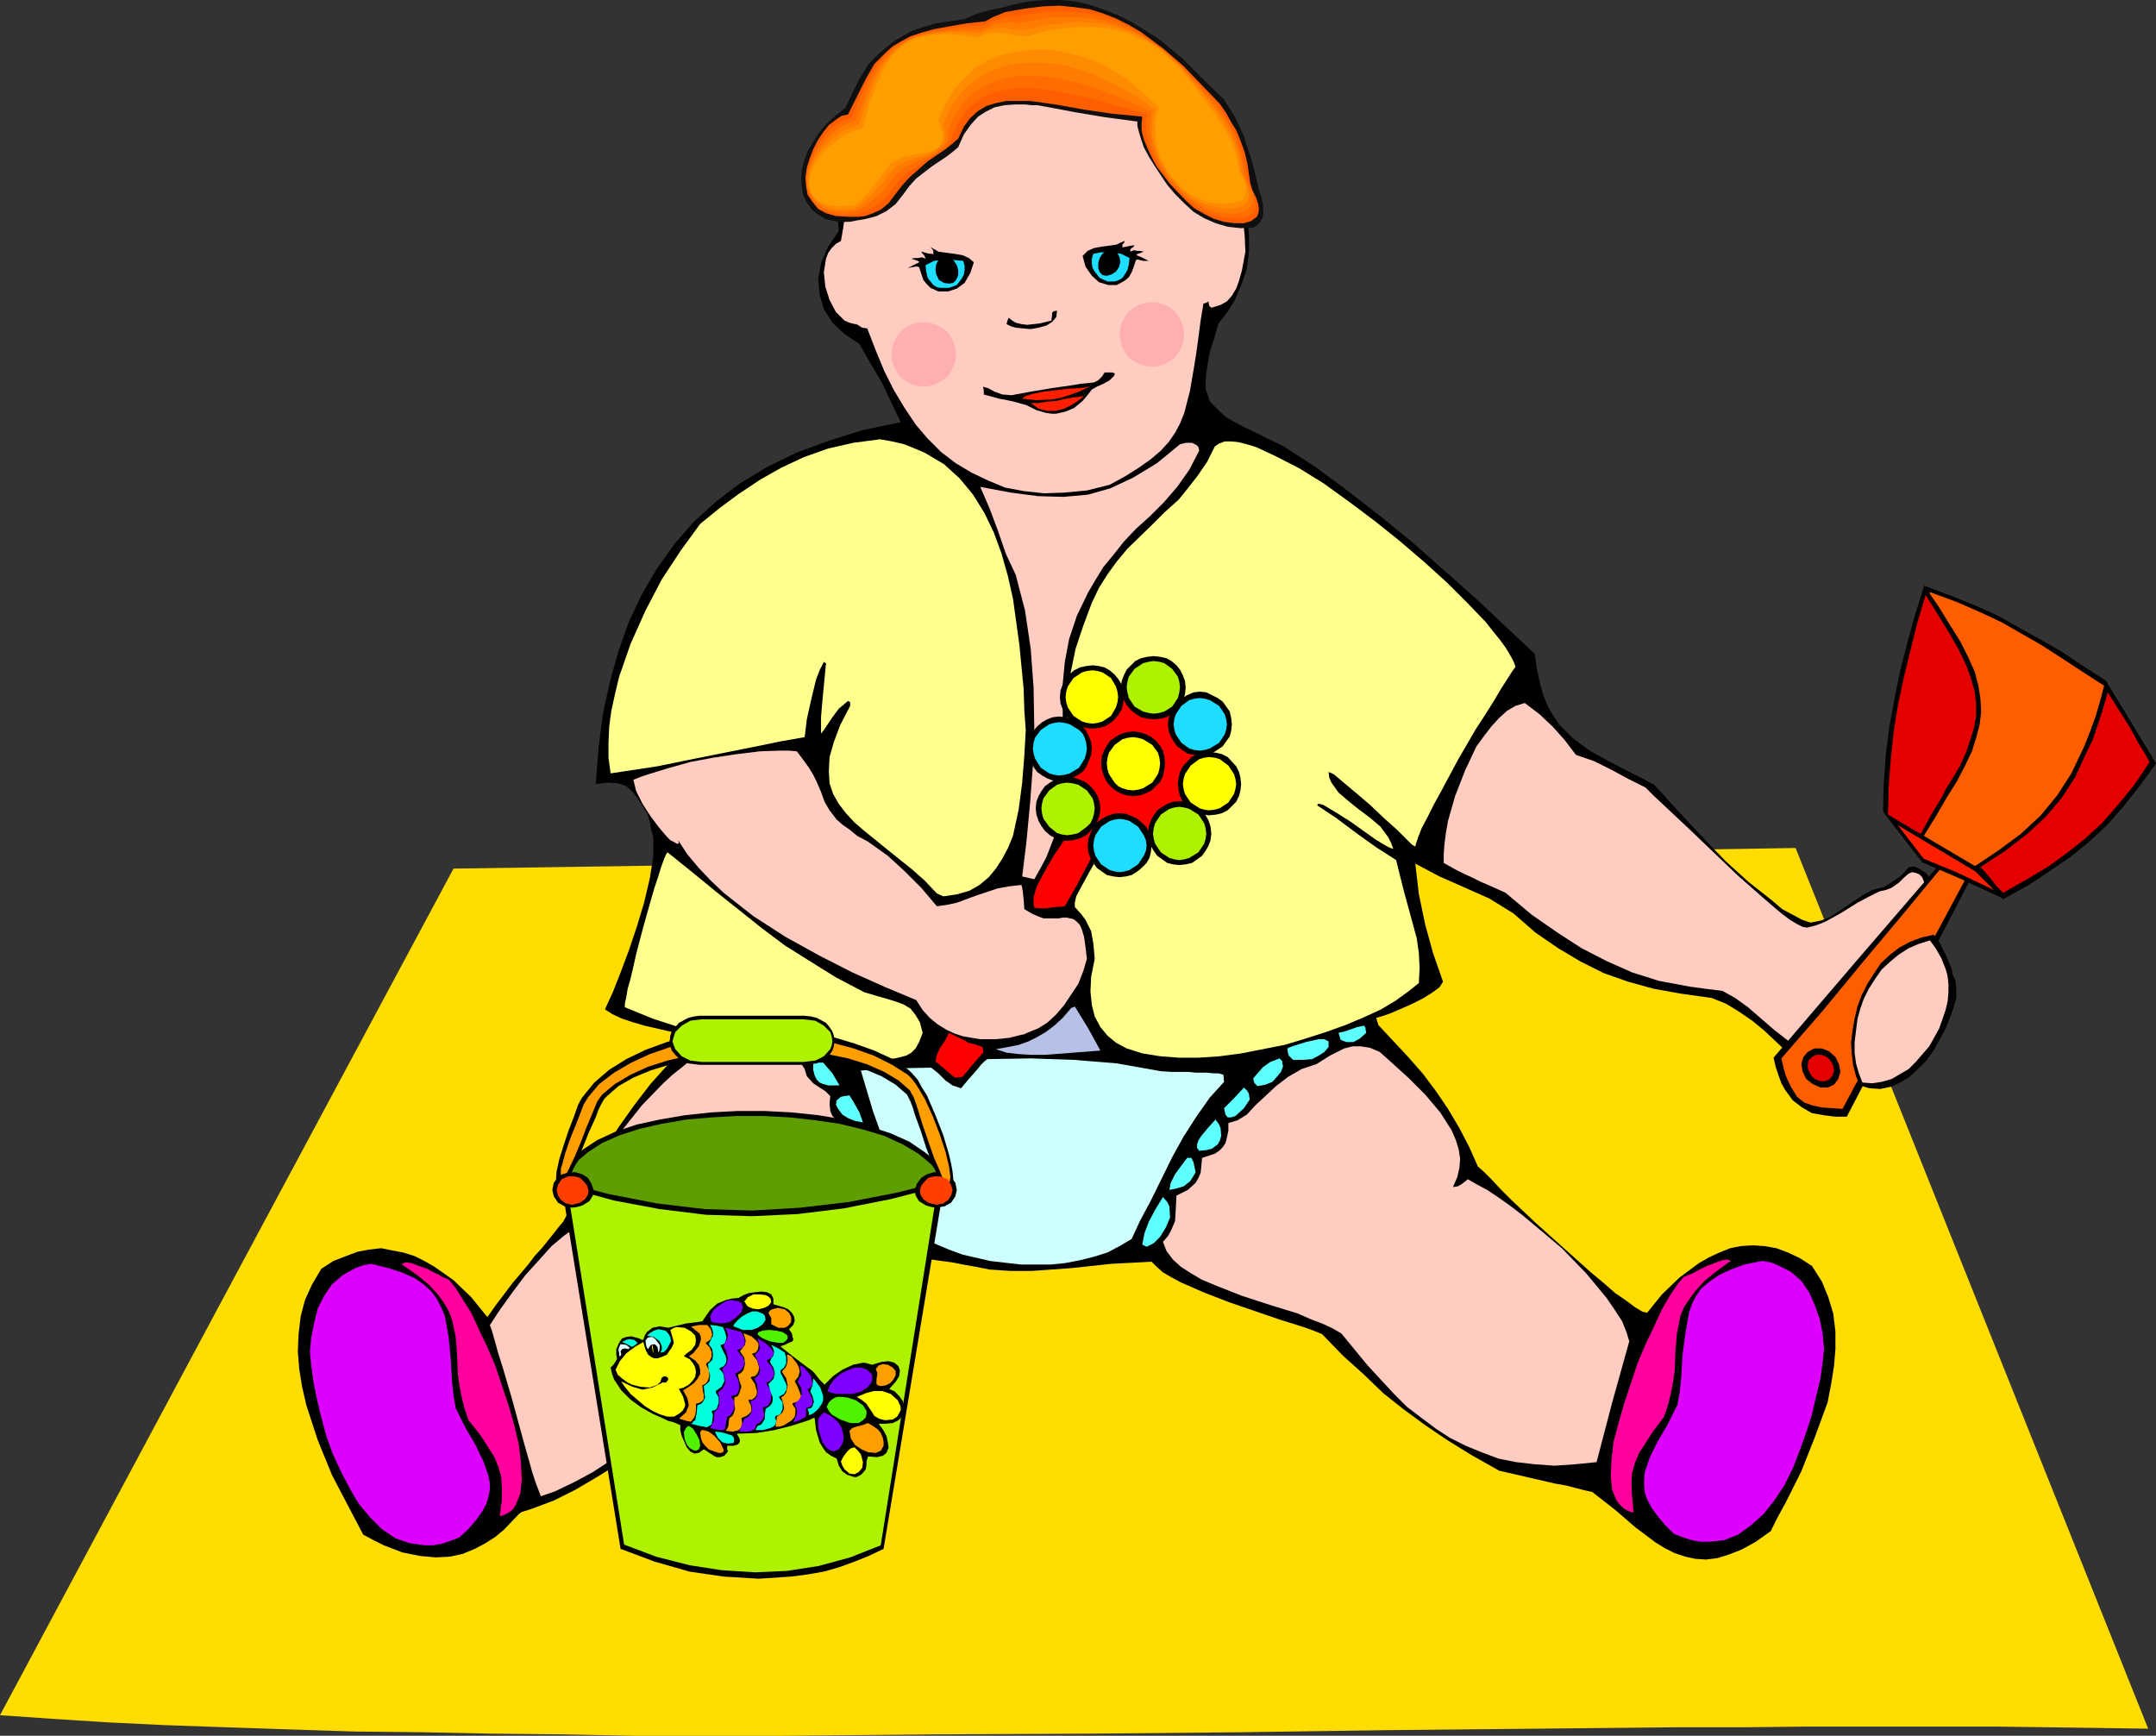 <?xml version="1.0" encoding="UTF-8" standalone="no"?>
<svg
   version="1.0"
   width="129.681mm"
   height="104.407mm"
   id="svg127"
   sodipodi:docname="Sandbox 2.wmf"
   xmlns:inkscape="http://www.inkscape.org/namespaces/inkscape"
   xmlns:sodipodi="http://sodipodi.sourceforge.net/DTD/sodipodi-0.dtd"
   xmlns="http://www.w3.org/2000/svg"
   xmlns:svg="http://www.w3.org/2000/svg">
  <rect width="100%" height="100%" fill="#333333" stroke="none"/>
  <sodipodi:namedview
     id="namedview127"
     pagecolor="#ffffff"
     bordercolor="#000000"
     borderopacity="0.25"
     inkscape:showpageshadow="2"
     inkscape:pageopacity="0.0"
     inkscape:pagecheckerboard="0"
     inkscape:deskcolor="#d1d1d1"
     inkscape:document-units="mm" />
  <defs
     id="defs1">
    <pattern
       id="WMFhbasepattern"
       patternUnits="userSpaceOnUse"
       width="6"
       height="6"
       x="0"
       y="0" />
  </defs>
  <path
     style="fill:#ffdd00;fill-opacity:1;fill-rule:evenodd;stroke:none"
     d="m 0,389.924 51.55,-96.31 51.55,-96.148 152.55,-2.262 152.55,-2.424 80.154,200.214 -10.989,-0.162 -11.797,-0.162 -12.605,-0.162 h -41.531 l -14.867,0.162 h -15.352 l -15.837,0.162 -16.16,0.162 -16.483,0.162 -16.806,0.162 -33.936,0.485 -34.582,0.323 -34.906,0.162 -34.421,0.323 h -33.613 l -16.483,-0.323 -16.16,-0.162 -15.837,-0.323 -15.352,-0.162 -14.867,-0.485 -14.382,-0.485 -13.898,-0.485 -13.251,-0.646 -12.605,-0.808 z"
     id="path1" />
  <path
     style="fill:#000000;fill-opacity:1;fill-rule:evenodd;stroke:none"
     d="m 439.875,204.9 -1.454,5.009 -1.293,4.848 1.616,0.97 1.293,0.97 0.808,1.293 0.646,1.131 0.323,1.454 0.162,1.454 -0.485,2.909 -1.293,3.07 -2.101,3.07 -2.586,2.909 -2.909,3.07 -3.07,2.585 -3.555,2.262 -3.07,1.939 -3.07,1.293 -2.747,0.808 -1.131,0.162 -0.97,-0.162 -0.808,-0.162 -0.808,-0.485 -0.485,-0.646 -0.323,-0.97 -3.07,-1.939 -2.909,-2.262 -5.494,-5.171 -2.747,-2.262 -3.07,-2.101 -2.909,-1.778 -3.232,-1.293 -6.949,-0.97 -6.302,-1.131 -5.818,-1.616 -5.494,-1.939 -5.171,-2.585 -5.171,-3.07 -5.171,-3.555 -5.01,-4.363 -5.494,-3.393 -5.818,-2.585 -5.494,-2.424 -5.494,-2.909 0.808,6.949 1.454,6.949 1.778,6.464 2.262,6.464 -0.808,1.293 -1.778,1.293 -2.101,1.293 -2.586,1.293 -2.586,1.131 -2.262,0.97 -1.939,0.646 -1.131,0.323 0.485,1.616 6.787,7.272 3.394,3.878 2.909,3.878 2.747,4.04 2.586,4.363 2.262,4.363 1.939,4.363 1.454,1.293 1.616,1.616 2.101,2.262 2.424,2.424 2.747,2.585 2.909,2.747 6.302,5.656 6.141,5.494 2.909,2.424 2.586,2.262 2.586,1.778 1.939,1.454 1.616,0.97 1.131,0.323 3.394,-4.201 4.04,-3.878 4.363,-3.232 2.262,-1.293 2.424,-1.131 2.424,-0.97 2.424,-0.485 2.747,-0.162 2.586,0.162 2.747,0.485 2.586,0.97 2.747,1.293 2.747,1.778 2.262,3.555 1.454,3.555 1.131,3.717 0.485,4.04 v 4.04 l -0.323,3.878 -0.646,4.04 -0.808,4.201 -2.909,7.918 -3.07,7.756 -3.555,7.11 -1.778,3.232 -1.616,3.232 -3.394,2.424 -3.232,1.778 -2.909,1.131 -2.586,0.808 -2.586,0.323 -2.424,-0.162 -2.262,-0.485 -2.424,-0.808 -2.262,-1.131 -2.101,-1.293 -4.525,-3.393 -4.686,-4.04 -5.171,-4.04 -1.454,-0.323 -1.939,-0.485 -2.424,-0.646 -2.747,-0.485 -12.605,-2.909 -6.302,-3.555 -5.494,-3.393 -5.01,-3.393 -4.848,-3.555 -4.686,-3.717 -4.363,-4.201 -4.848,-4.363 -4.686,-4.848 -1.939,-0.808 -2.262,-0.808 -5.171,-1.616 -11.797,-4.04 -5.818,-2.262 -5.171,-2.262 -2.101,-1.131 -1.939,-1.131 -1.454,-1.293 -1.131,-1.131 -9.211,0.485 -4.525,0.485 -4.525,0.485 -9.05,0.646 h -4.686 l -4.848,-0.323 -3.232,-0.646 -2.747,-0.485 -2.424,-0.485 -2.424,-0.323 -3.555,-0.485 -3.232,-0.162 -2.909,0.485 -3.394,0.97 -1.778,0.808 -2.262,0.97 -2.262,1.131 -2.747,1.293 -4.363,1.454 -4.686,1.293 -4.04,1.293 -1.939,0.646 -1.616,0.808 -6.787,8.564 -7.434,8.403 -7.918,8.08 -4.363,3.717 -4.202,3.555 -4.525,3.555 -4.686,2.909 -4.686,2.747 -4.848,2.424 -5.171,1.939 -5.171,1.616 -5.171,1.131 -5.656,0.646 -2.424,-1.293 -1.939,-1.616 -1.616,-1.616 -1.293,-1.778 -0.97,-1.939 -0.646,-2.101 -0.323,-2.101 v -2.262 l 0.162,-2.424 0.323,-2.424 1.454,-5.009 2.262,-5.009 2.747,-5.333 3.232,-5.171 3.717,-5.009 3.555,-5.009 3.555,-4.686 3.555,-4.201 1.454,-1.939 1.778,-1.939 2.586,-3.232 1.131,-1.454 0.97,-1.131 3.07,-5.656 3.07,-5.656 6.464,-10.18 3.555,-5.009 3.717,-4.848 4.363,-4.848 5.171,-5.171 -0.162,-0.808 -2.262,-0.485 -2.747,-0.646 -5.656,-1.293 -2.747,-0.808 -2.424,-0.808 -2.101,-0.97 -1.778,-1.131 1.778,-3.878 1.778,-4.525 1.939,-5.171 1.778,-5.333 1.616,-5.333 1.293,-5.494 0.808,-5.009 v -4.363 l -0.485,-1.778 -0.162,-0.646 v -0.646 l -0.323,-0.97 -0.162,-0.808 -0.485,-0.97 -0.646,-0.97 -0.97,-1.616 -1.454,-1.939 -1.454,-1.293 -1.778,-0.646 -2.262,-0.162 -2.909,0.323 0.646,-8.241 0.97,-7.595 1.616,-7.433 1.939,-6.949 2.424,-6.787 2.909,-6.141 3.394,-5.817 4.04,-5.656 4.363,-5.009 5.01,-4.525 5.494,-4.201 6.141,-3.717 6.626,-3.232 7.434,-2.747 7.757,-2.424 8.565,-1.778 -4.202,-8.888 -2.586,-4.363 -2.586,-4.525 -3.394,-2.262 -2.747,-2.585 -1.939,-3.07 -0.97,-3.232 -0.323,-3.555 0.646,-3.717 1.616,-3.717 2.424,-3.555 -0.162,-1.778 v -1.939 l 0.323,-4.363 0.162,-1.939 0.162,-1.616 0.162,-1.454 0.162,-0.808 0.808,-3.555 1.131,-3.232 1.454,-3.393 1.778,-2.909 1.939,-2.909 2.424,-2.585 2.586,-2.424 2.586,-2.424 2.909,-2.101 3.07,-1.778 3.232,-1.616 3.394,-1.293 3.394,-1.131 3.394,-0.808 3.555,-0.646 3.717,-0.323 3.555,-0.162 3.555,0.162 3.555,0.485 3.717,0.646 3.394,0.97 3.232,1.293 3.232,1.616 3.07,1.939 3.232,2.262 2.747,2.747 2.586,2.909 2.262,3.232 2.101,3.555 1.778,4.04 1.778,4.363 1.293,4.686 0.485,1.454 0.485,1.131 0.808,1.616 0.646,1.293 1.131,1.293 0.97,1.616 1.293,3.232 0.162,1.778 v 3.555 l -0.485,3.878 -1.293,3.717 -1.454,3.393 -1.778,2.909 -1.939,2.424 -0.97,3.393 -0.97,3.07 -0.485,2.585 -0.323,2.262 -0.162,1.939 v 1.616 l 0.97,2.909 1.131,1.131 1.131,1.131 1.454,1.293 1.939,1.131 2.101,1.131 2.424,1.131 2.909,1.454 3.394,1.616 7.757,5.009 7.595,5.656 7.272,5.656 7.11,5.817 14.059,12.443 13.574,12.766 0.485,3.393 0.646,3.07 0.808,2.909 0.97,2.424 1.293,2.262 1.293,1.939 3.232,3.232 3.717,2.747 4.363,2.424 5.01,2.585 2.586,1.293 2.747,1.454 1.293,1.454 0.808,0.808 0.808,0.97 1.778,1.939 2.101,2.262 4.686,5.009 4.848,5.009 5.171,4.686 5.333,4.201 2.262,1.939 2.424,1.293 2.101,1.131 1.939,0.646 2.424,-0.485 2.101,-0.808 7.434,-5.009 2.101,-1.131 2.586,-0.646 2.101,-1.293 1.616,-1.131 1.131,-1.131 0.808,-0.97 1.293,-0.162 1.293,0.646 1.293,0.808 1.131,1.293 0.97,1.454 0.485,1.454 v 1.293 z"
     id="path2" />
  <path
     style="fill:#ffccc1;fill-opacity:1;fill-rule:evenodd;stroke:none"
     d="m 436.966,205.385 -2.747,3.878 -2.909,4.04 -5.818,9.372 -2.747,4.525 -2.586,4.525 -2.586,4.363 -2.424,4.201 h -1.454 l -1.616,-0.323 -2.909,-1.293 -2.909,-2.262 -2.909,-2.262 -5.979,-5.171 -2.909,-2.101 -2.909,-1.616 -3.878,-0.485 -3.555,-0.485 -6.949,-1.293 -6.141,-1.939 -5.818,-2.585 -5.656,-2.909 -5.494,-3.555 -5.818,-4.04 -5.979,-5.009 -1.778,-0.808 -1.454,-0.646 -2.586,-1.131 -1.939,-0.97 -1.454,-0.646 -2.262,-1.131 -1.131,-0.646 -1.454,-0.808 v -1.939 l 0.162,-2.262 0.323,-2.585 0.485,-2.747 1.616,-5.656 2.262,-5.817 2.586,-5.494 1.778,-2.424 1.616,-2.101 1.778,-1.939 1.778,-1.616 1.939,-1.131 2.101,-0.646 3.394,2.586 3.07,2.909 2.586,2.909 2.586,3.393 4.202,1.454 3.878,1.939 3.878,2.101 3.878,1.939 2.101,2.101 2.424,2.262 5.333,5.009 11.15,10.665 5.333,4.686 2.424,2.101 2.101,1.778 1.939,1.454 1.616,0.97 1.293,0.646 0.97,0.162 1.939,-0.485 2.101,-0.808 3.555,-1.939 3.878,-2.424 2.424,-1.293 2.586,-1.293 1.454,-0.323 1.293,-0.485 1.616,-1.131 1.131,-1.131 1.131,-0.97 0.808,-0.323 0.808,0.162 0.808,0.323 0.646,0.646 0.646,1.616 v 1.131 l -0.485,1.131 -0.162,1.131 z"
     id="path3" />
  <path
     style="fill:#dd00ff;fill-opacity:1;fill-rule:evenodd;stroke:none"
     d="m 414.665,306.542 -0.323,3.232 -0.485,3.555 -0.97,4.04 -0.97,4.201 -1.293,4.04 -1.454,4.04 -1.616,4.201 -1.939,3.878 -2.262,3.393 -2.424,3.07 -2.909,2.585 -2.909,2.101 -3.232,1.293 -3.394,0.323 h -1.939 l -1.778,-0.323 -2.101,-0.646 -2.101,-0.808 -2.101,-2.101 -1.616,-1.939 -1.293,-1.778 -0.97,-1.778 -0.646,-1.616 -0.162,-1.616 v -1.616 l 0.162,-1.616 1.131,-3.393 1.778,-3.555 2.262,-3.878 2.262,-4.525 0.485,-2.909 0.323,-2.909 0.323,-5.494 0.646,-4.848 0.808,-4.686 0.646,-1.939 0.97,-1.939 1.293,-1.778 1.778,-1.454 2.101,-1.454 2.747,-1.293 3.07,-1.131 4.04,-0.808 1.939,0.323 1.616,0.646 2.909,1.454 2.424,2.101 1.778,2.585 1.293,2.909 1.131,3.232 0.646,3.232 z"
     id="path4" />
  <path
     style="fill:#ff009e;fill-opacity:1;fill-rule:evenodd;stroke:none"
     d="m 393.172,286.828 -3.07,2.262 -2.586,2.101 -1.939,2.101 -1.454,1.939 -1.293,1.939 -0.808,1.939 -0.808,4.04 -0.323,3.878 -0.162,4.363 -0.323,2.424 -0.485,2.585 -0.646,2.747 -0.97,2.909 -1.293,1.778 -1.131,1.454 -0.97,1.454 -0.808,1.293 -1.454,2.262 -0.97,2.262 -0.646,2.262 -0.162,2.424 0.162,2.909 0.323,3.717 -1.131,-0.323 -1.131,-0.646 -0.808,-0.808 -0.808,-0.97 -0.97,-2.424 -0.323,-3.07 0.162,-3.717 0.485,-4.201 1.131,-4.201 1.293,-4.525 3.07,-9.211 1.778,-4.201 1.939,-4.04 1.778,-3.878 1.778,-3.07 1.616,-2.424 1.454,-1.778 0.646,-0.323 1.293,-0.485 1.454,-0.808 1.939,-0.97 1.778,-0.646 1.616,-0.646 1.293,-0.162 0.808,0.323 -0.162,0.162 z"
     id="path5" />
  <path
     style="fill:#ffccc1;fill-opacity:1;fill-rule:evenodd;stroke:none"
     d="m 370.387,304.926 -3.878,13.897 -3.555,13.574 -4.848,0.485 -4.686,0.323 -4.525,-0.323 -4.202,-0.485 -4.04,-0.808 -3.878,-1.454 -3.555,-1.454 -3.555,-1.778 -3.232,-2.101 -3.232,-2.424 -3.394,-2.585 -2.909,-2.909 -5.979,-6.464 -5.979,-7.272 -1.939,-1.131 -2.424,-1.131 -2.586,-0.97 -2.909,-1.293 -6.302,-1.939 -6.464,-2.101 -6.141,-2.424 -3.07,-1.293 -2.424,-1.454 -2.262,-1.454 -1.778,-1.616 -1.454,-1.939 -0.808,-2.101 1.131,-1.293 0.646,-1.131 0.97,-2.262 0.162,-2.585 0.162,-3.232 2.586,-1.293 1.778,-1.616 0.646,-1.131 0.485,-1.131 0.162,-1.616 0.162,-1.778 1.454,-0.485 1.454,-0.485 0.97,-0.646 0.808,-0.808 0.646,-0.97 0.323,-1.293 0.323,-1.454 v -1.778 l 2.101,-0.646 2.101,-1.293 1.939,-2.101 2.262,-2.101 2.424,-2.262 2.747,-2.101 3.07,-1.778 3.394,-1.131 3.07,-1.939 3.232,-1.616 1.939,-0.485 h 1.778 l 2.101,0.323 2.262,0.97 3.07,2.747 3.555,3.232 3.717,3.717 3.394,4.04 2.586,4.04 0.97,2.262 0.646,2.101 0.323,2.101 -0.162,2.101 -0.485,2.101 -0.97,2.262 1.131,-0.162 0.808,-0.485 0.646,-0.485 0.808,-0.646 1.939,1.131 2.424,1.293 2.424,1.616 2.747,1.939 2.747,2.101 2.909,2.424 6.141,5.171 5.494,5.656 2.424,2.909 2.262,2.747 1.778,2.586 1.778,2.747 0.97,2.424 z"
     id="path6" />
  <path
     style="fill:#ffff8e;fill-opacity:1;fill-rule:evenodd;stroke:none"
     d="m 344.531,151.574 -0.808,1.131 -1.131,1.778 -1.454,2.262 -1.616,2.747 -1.939,3.07 -2.101,3.232 -4.04,6.949 -3.717,6.949 -1.778,3.232 -1.454,2.909 -1.293,2.424 -0.808,2.101 -0.485,1.454 -0.162,0.646 -0.808,-0.485 -0.808,-0.808 -1.131,-1.131 -1.293,-1.293 -3.07,-2.747 -3.232,-3.07 -3.232,-2.747 -2.909,-2.424 -1.131,-0.97 -0.97,-0.808 -0.808,-0.323 -0.323,-0.162 0.162,1.293 0.485,1.131 1.616,2.262 2.262,1.939 2.424,1.939 2.586,1.939 2.262,1.939 1.778,2.424 0.646,1.293 0.485,1.293 -0.646,-0.162 -0.97,-0.485 -2.424,-1.454 -5.656,-4.04 -3.07,-1.939 -2.424,-1.454 -0.808,-0.485 -0.808,-0.162 h -0.323 l -0.162,0.323 4.363,2.909 4.525,3.393 4.525,3.232 4.525,2.909 1.778,7.11 1.939,7.11 0.97,3.555 0.485,3.393 0.162,3.393 -0.162,3.393 -2.424,1.939 -2.909,2.101 -3.232,1.939 -3.878,1.778 -4.202,1.778 -4.525,1.616 -4.525,1.454 -4.848,1.454 -9.858,1.939 -4.848,0.646 -4.848,0.323 h -4.525 l -4.202,-0.323 -4.04,-0.646 -3.555,-1.131 -2.424,-1.293 -1.939,-1.616 -1.616,-1.939 -1.293,-2.424 -0.646,-2.585 -0.323,-3.07 0.162,-3.393 0.808,-4.04 -0.162,-1.939 -0.162,-1.616 -0.485,-2.747 -1.293,-2.585 -0.97,-1.293 -1.454,-1.616 v -0.97 l 0.323,-1.454 1.454,-2.747 1.778,-3.232 3.878,-6.787 1.616,-3.393 0.485,-1.454 0.323,-1.293 0.162,-1.131 -0.162,-0.97 -1.454,-0.646 -3.555,-1.616 -1.454,-0.162 -2.262,3.232 -1.131,0.162 -1.131,-6.141 -0.485,-6.464 -0.162,-5.979 0.162,-6.141 0.646,-5.979 1.131,-5.494 1.778,-5.333 1.939,-5.171 1.616,-3.393 1.939,-3.07 2.101,-2.909 2.424,-2.909 5.494,-5.333 2.909,-2.909 3.232,-2.909 2.101,-2.585 2.262,-2.909 2.101,-3.07 1.778,-3.555 0.97,-0.646 1.293,-0.485 h 1.454 l 1.616,0.162 1.939,0.485 2.101,0.646 2.101,0.97 2.424,1.131 5.333,2.747 5.494,3.393 5.818,4.201 5.818,4.363 5.656,4.525 5.656,4.848 5.171,4.686 4.686,4.686 4.04,4.201 1.778,2.262 1.454,1.778 1.293,1.778 0.97,1.616 0.808,1.454 z"
     id="path7" />
  <path
     style="fill:#5effff;fill-opacity:1;fill-rule:evenodd;stroke:none"
     d="m 310.595,234.795 -1.454,1.293 -1.454,0.808 h -1.616 l -1.293,-0.485 -0.485,-1.616 1.454,-0.323 2.747,-0.97 1.616,-0.323 0.323,0.485 v 0.323 z"
     id="path8" />
  <path
     style="fill:#5effff;fill-opacity:1;fill-rule:evenodd;stroke:none"
     d="m 302.03,238.027 -0.97,1.131 -0.97,0.646 -1.778,0.97 -1.939,0.162 h -2.424 l -0.646,-0.646 -0.323,-0.323 -0.162,-0.485 -0.162,-1.131 0.646,-0.323 0.97,-0.323 2.586,-0.808 2.909,-0.646 h 1.293 l 0.97,0.485 z"
     id="path9" />
  <path
     style="fill:#ffccc1;fill-opacity:1;fill-rule:evenodd;stroke:none"
     d="m 283.123,57.204 -0.808,4.363 -0.646,2.262 -0.646,1.778 -0.97,1.616 -1.131,1.293 -1.454,0.808 -2.101,0.646 -0.485,-0.485 -0.162,-0.97 -0.485,0.323 -0.646,0.162 -0.646,3.878 -0.485,3.717 -0.485,3.555 -0.485,3.07 -0.97,5.656 -1.293,5.009 -0.97,2.424 -1.131,2.101 -1.454,2.101 -1.778,1.939 -2.262,1.939 -2.747,1.939 -3.07,1.939 -3.555,1.939 -5.171,1.293 -5.171,0.485 -4.525,0.162 -4.525,-0.485 -4.363,-0.808 -3.878,-1.616 -3.717,-1.778 -3.555,-2.101 -3.394,-2.585 -3.07,-3.07 -2.747,-3.232 -2.586,-3.878 -2.424,-4.04 -2.101,-4.201 -1.939,-4.686 -1.939,-5.009 -1.131,-0.162 -0.808,-0.485 -0.485,-0.323 h -0.323 l -1.293,-0.323 -1.131,-0.485 -1.939,-1.939 -1.454,-2.747 -0.97,-3.07 -0.323,-3.232 0.485,-3.07 0.485,-1.293 0.808,-1.131 0.97,-0.97 1.131,-0.646 0.485,-2.747 0.323,-2.424 0.323,-4.525 0.323,-3.555 0.323,-3.232 0.646,-3.555 0.646,-1.939 0.97,-2.262 1.131,-2.262 1.293,-2.585 1.939,-3.07 2.101,-3.232 4.686,-3.555 4.686,-3.232 5.01,-2.424 5.01,-1.778 5.01,-1.293 5.171,-0.646 4.848,-0.162 4.848,0.323 5.01,0.808 4.525,1.293 4.363,1.939 4.202,2.262 4.04,2.909 3.555,3.232 3.232,3.717 2.909,4.04 0.323,1.454 0.808,2.101 0.97,2.585 1.293,2.747 1.778,5.494 0.323,2.747 v 2.262 l 1.939,0.646 1.131,0.97 0.97,1.293 0.323,1.293 0.323,3.232 z"
     id="path10" />
  <path
     style="fill:#5effff;fill-opacity:1;fill-rule:evenodd;stroke:none"
     d="m 291.688,242.39 -0.485,1.293 -0.808,0.97 -1.131,1.293 -1.616,0.646 -1.778,0.323 -0.646,-0.646 -0.162,-0.323 -0.162,-0.808 2.262,-2.585 1.616,-1.131 2.101,-0.808 0.646,0.646 v 0.485 z"
     id="path11" />
  <path
     style="fill:#5effff;fill-opacity:1;fill-rule:evenodd;stroke:none"
     d="m 284.092,249.985 -1.293,1.939 -1.939,1.778 -0.97,0.323 h -0.808 l -0.485,-0.646 -0.323,-1.454 2.262,-2.262 2.262,-2.424 0.808,0.808 0.323,0.646 z"
     id="path12" />
  <path
     style="fill:#ffccc1;fill-opacity:1;fill-rule:evenodd;stroke:none"
     d="m 272.619,102.45 -2.262,4.363 -2.747,3.878 -3.07,3.555 -3.07,3.07 -3.232,2.909 -2.747,2.909 -2.424,3.07 -2.262,2.747 -1.778,2.909 -1.616,2.747 -2.586,5.333 -1.778,5.333 -0.97,5.171 -0.485,5.009 v 9.857 l 0.162,4.848 v 5.009 l -0.162,4.848 -0.646,4.848 -1.131,5.009 -1.939,5.009 -1.293,2.424 -1.454,2.585 -2.747,-0.646 0.97,-7.918 0.808,-8.564 0.646,-8.564 0.323,-8.888 -0.162,-9.049 -0.646,-8.726 -1.293,-8.726 -2.101,-8.08 -2.262,-4.848 -1.778,-5.171 -1.939,-5.171 -2.101,-4.848 6.949,1.293 6.141,0.808 5.818,0.162 5.494,-0.485 5.171,-1.454 5.171,-2.424 5.333,-3.232 2.586,-2.101 2.747,-2.262 1.293,-0.323 h 1.454 l 0.97,0.485 0.485,0.485 z"
     id="path13" />
  <path
     style="fill:#ceffff;fill-opacity:1;fill-rule:evenodd;stroke:none"
     d="m 278.275,245.945 -3.232,3.555 -3.07,4.363 -2.909,4.525 -2.586,4.686 -4.848,9.857 -2.424,4.525 -1.939,4.201 -2.747,1.616 -2.747,1.454 -3.07,0.97 -3.232,0.808 -3.394,0.646 -3.232,0.323 h -6.787 l -6.949,-0.808 -6.302,-1.454 -3.07,-1.131 -3.07,-1.293 -2.747,-1.454 -2.424,-1.616 -2.586,-9.049 -3.232,-9.049 -3.232,-9.049 -2.747,-9.211 7.918,-0.485 8.08,-0.162 1.616,1.293 1.616,1.616 1.616,1.131 1.939,0.646 1.616,-1.939 1.293,-1.454 0.97,-1.131 0.646,-0.808 0.808,-0.808 0.646,-0.485 9.858,-0.162 9.696,0.323 9.858,0.808 10.019,1.778 2.424,0.162 h 3.878 l 1.616,0.162 h 2.424 l 1.778,0.162 h 0.97 l 0.646,0.162 0.485,0.162 z"
     id="path14" />
  <path
     style="fill:#5effff;fill-opacity:1;fill-rule:evenodd;stroke:none"
     d="m 277.628,258.226 -0.323,1.131 -0.485,0.808 -1.293,0.97 -1.293,0.323 -1.616,0.162 -0.485,-0.646 v -0.808 l 0.323,-0.97 0.646,-0.97 1.616,-1.939 1.616,-1.778 0.808,1.131 0.323,0.808 z"
     id="path15" />
  <path
     style="fill:#5effff;fill-opacity:1;fill-rule:evenodd;stroke:none"
     d="m 271.811,266.467 -0.646,1.131 -0.646,0.97 -1.454,1.131 -1.616,0.485 -1.616,0.323 0.323,-1.616 0.97,-1.939 1.293,-1.778 1.454,-1.939 h 0.97 l 0.485,0.97 0.162,0.808 z"
     id="path16" />
  <path
     style="fill:#000000;fill-opacity:1;fill-rule:evenodd;stroke:none"
     d="m 253.227,85.483 -0.97,0.97 -1.454,0.808 -1.454,0.646 -1.131,0.646 -1.131,1.454 -0.97,1.131 -1.939,1.616 -1.939,0.808 -2.101,0.485 h -1.131 l -1.131,-0.162 -2.262,-0.646 -2.262,-1.131 -2.909,-0.808 -1.454,-0.323 -1.778,-0.323 -3.555,-0.97 V 88.876 l -0.162,-0.97 0.485,0.162 0.646,0.162 1.454,0.808 1.778,0.646 2.101,0.162 4.363,-0.808 4.848,-0.808 4.525,-0.646 1.939,-0.323 1.616,-0.162 1.454,-0.162 0.97,-0.485 0.808,-0.808 0.646,-0.97 h 1.616 l 0.646,0.162 v 0.323 z"
     id="path17" />
  <path
     style="fill:#5effff;fill-opacity:1;fill-rule:evenodd;stroke:none"
     d="m 265.993,276.809 -0.97,2.262 -1.293,2.101 -1.454,1.454 -1.616,0.808 -0.97,-0.485 0.485,-2.585 0.97,-2.585 1.454,-2.747 1.778,-2.909 0.97,1.131 0.485,0.97 z"
     id="path18" />
  <path
     style="fill:#ff1e00;fill-opacity:1;fill-rule:evenodd;stroke:none"
     d="m 247.733,87.907 -2.424,1.131 -2.262,0.808 -2.101,0.646 -1.939,0.323 -3.394,0.162 -3.232,-0.323 0.323,-0.323 0.485,-0.323 1.616,-0.485 2.424,-0.485 2.747,-0.323 2.586,-0.323 2.586,-0.162 1.778,-0.162 0.485,-0.162 z"
     id="path19" />
  <path
     style="fill:#ff0000;fill-opacity:1;fill-rule:evenodd;stroke:none"
     d="m 252.742,184.863 -5.171,11.15 -2.747,5.171 -2.747,4.848 -1.939,0.162 -1.293,0.162 -1.131,0.162 h -0.808 l -1.778,-0.162 -0.162,-0.97 v -1.293 l 0.323,-1.293 0.485,-1.454 1.616,-3.07 1.939,-3.393 2.262,-3.393 2.424,-3.393 2.262,-2.909 1.616,-2.424 2.424,0.323 2.262,0.808 z"
     id="path20" />
  <path
     style="fill:#ff1e00;fill-opacity:1;fill-rule:evenodd;stroke:none"
     d="m 246.278,90.007 -0.323,0.485 -1.131,0.808 -1.293,0.808 -1.616,0.808 -1.939,0.485 h -1.939 l -1.939,-0.485 -1.778,-1.293 h 1.778 l 1.939,-0.323 2.101,-0.162 2.101,-0.485 1.939,-0.323 1.454,-0.162 0.485,-0.162 z"
     id="path21" />
  <path
     style="fill:#b7c1e8;fill-opacity:1;fill-rule:evenodd;stroke:none"
     d="m 250.157,238.835 -6.302,0.485 -6.302,0.485 h -3.07 l -2.747,-0.162 -2.909,-0.323 -2.424,-0.808 2.747,-0.485 2.424,-0.485 2.262,-0.808 1.939,-0.97 1.939,-1.131 1.939,-1.454 1.939,-1.778 1.939,-2.262 0.485,-0.162 0.323,-0.162 3.07,5.009 z"
     id="path22" />
  <path
     style="fill:#ffccc1;fill-opacity:1;fill-rule:evenodd;stroke:none"
     d="m 247.086,217.989 -0.808,2.747 -1.131,2.909 -1.616,2.424 -1.616,2.424 -1.778,2.101 -2.101,1.939 -2.101,1.293 -2.424,0.97 -0.646,0.323 -0.808,0.162 -2.586,0.646 -3.07,0.323 h -3.555 l -3.878,-0.646 -1.939,-0.646 -1.778,-0.808 -2.101,-1.293 -1.778,-1.454 -1.616,-1.778 -1.454,-2.262 -6.949,-2.909 -7.595,-3.393 -7.595,-3.878 -7.595,-4.201 -7.272,-4.686 -6.787,-5.333 -2.909,-2.747 -2.747,-2.909 -2.586,-3.07 -2.101,-3.232 0.162,0.646 -0.162,0.162 h -0.323 l -0.485,-0.323 -0.97,-0.485 -0.808,-0.808 -1.778,-2.101 -1.939,-2.585 -1.778,-2.747 -1.454,-2.909 -0.646,-2.586 1.616,-0.646 1.939,-0.646 4.202,-1.293 5.171,-1.454 5.171,-0.97 5.333,-0.808 5.333,-0.646 4.525,-0.162 h 2.101 l 1.778,0.162 1.454,1.939 1.293,1.778 0.97,1.616 0.646,1.293 1.131,2.585 0.808,2.262 1.131,1.939 1.616,2.101 1.293,1.131 1.616,1.131 1.778,1.454 2.424,1.293 4.525,3.232 3.878,3.555 3.717,3.717 3.555,4.201 2.262,-0.323 2.262,-0.485 4.363,-1.616 4.848,-1.616 2.586,-0.485 2.909,-0.323 0.162,0.646 0.162,1.131 0.162,1.616 0.162,2.101 1.616,0.97 1.454,0.646 1.293,0.485 h 3.394 l 0.97,-0.162 h 0.97 l 1.454,0.323 0.646,0.485 0.808,0.808 0.485,1.131 0.485,1.616 0.323,2.262 z"
     id="path23" />
  <path
     style="fill:#ffff8e;fill-opacity:1;fill-rule:evenodd;stroke:none"
     d="m 233.189,165.956 -0.323,5.817 -0.485,6.141 -0.808,6.141 -1.293,5.979 -1.131,2.747 -1.293,2.424 -1.454,2.262 -1.616,1.939 -2.101,1.778 -2.262,1.293 -2.747,0.808 -3.232,0.485 -1.454,-0.646 -2.747,-2.909 -2.909,-2.585 -5.656,-4.525 -2.586,-2.101 -2.586,-2.101 -2.262,-1.939 -1.939,-2.101 -1.616,-2.101 -1.293,-2.262 -0.808,-2.424 -0.162,-2.747 0.162,-3.232 0.97,-3.393 1.454,-3.878 2.262,-4.363 v -0.808 l -0.485,-0.323 -2.101,1.778 -1.454,1.939 -1.293,1.939 -0.646,0.97 -0.646,0.808 v -3.717 l 0.323,-3.878 0.808,-8.403 -0.323,-0.162 -0.162,-0.162 -0.97,1.939 -0.808,2.101 -1.131,4.686 -0.97,4.363 -0.485,4.04 -5.494,0.97 -5.494,1.131 -11.312,2.262 -5.656,1.131 -5.494,1.131 -10.666,1.616 -0.485,-3.555 v -3.393 l 0.162,-3.717 0.485,-3.555 0.808,-3.717 0.97,-4.04 2.586,-7.433 3.394,-7.595 3.717,-7.11 4.363,-6.625 4.363,-5.979 4.363,-3.555 4.363,-3.232 4.848,-3.232 4.848,-2.747 5.171,-2.424 5.494,-1.939 5.656,-1.293 6.141,-0.808 2.747,0.485 2.747,0.646 2.424,0.97 2.262,0.97 4.363,2.585 3.555,3.232 3.07,3.717 2.586,4.201 2.101,4.363 1.778,4.848 1.454,5.171 1.131,5.009 1.454,10.504 0.97,10.019 0.162,5.009 z"
     id="path24" />
  <path
     style="fill:#ff0000;fill-opacity:1;fill-rule:evenodd;stroke:none"
     d="m 223.493,239.32 -2.424,2.747 -2.262,2.747 -1.778,0.162 -2.101,-1.778 -2.262,-1.939 0.323,-1.454 0.646,-1.454 1.131,-1.616 0.97,-1.939 2.586,1.293 0.808,0.323 0.97,0.646 1.454,0.323 1.778,0.646 0.162,0.646 z"
     id="path25" />
  <path
     style="fill:#ffff8e;fill-opacity:1;fill-rule:evenodd;stroke:none"
     d="m 209.757,234.795 -0.808,2.101 -0.808,1.454 -0.97,0.97 -1.131,0.646 -2.586,0.646 -3.232,0.323 -7.11,-0.808 -7.434,-0.808 -7.757,-0.97 -7.757,-1.131 -7.595,-1.616 -7.272,-1.778 -6.949,-2.262 -6.302,-2.585 v -0.808 l 0.323,-1.454 0.323,-1.939 0.646,-2.262 0.646,-2.747 0.646,-2.909 1.616,-6.141 1.778,-6.302 0.808,-2.747 0.808,-2.424 0.646,-2.101 0.646,-1.778 0.485,-1.131 0.323,-0.485 5.818,4.686 5.333,4.363 10.342,8.241 5.171,3.878 5.656,3.555 5.979,3.717 6.464,3.393 2.747,0.808 2.262,0.646 2.101,0.646 1.778,0.646 1.616,0.97 1.131,1.454 0.97,1.616 z"
     id="path26" />
  <path
     style="fill:#5effff;fill-opacity:1;fill-rule:evenodd;stroke:none"
     d="m 205.878,282.95 h -1.131 l -1.293,-0.162 -0.323,-2.101 -0.162,-1.293 v -1.454 l 0.646,-0.485 0.485,-0.485 0.808,1.293 0.485,1.778 0.323,1.616 z"
     id="path27" />
  <path
     style="fill:#5effff;fill-opacity:1;fill-rule:evenodd;stroke:none"
     d="m 203.939,274.87 -1.778,-0.808 -1.293,-1.131 -0.808,-1.293 -0.323,-1.293 0.162,-1.131 0.485,-1.131 0.808,-0.646 h 1.131 l 0.646,1.778 0.323,1.293 0.323,1.778 0.162,1.131 z"
     id="path28" />
  <path
     style="fill:#ffccc1;fill-opacity:1;fill-rule:evenodd;stroke:none"
     d="m 201.677,277.132 -0.808,2.909 -0.97,2.262 -1.454,2.262 -1.454,1.454 -1.616,1.454 -1.778,0.97 -3.878,1.454 -4.202,1.131 -4.363,0.97 -4.363,1.293 -1.939,0.97 -1.939,1.131 -6.141,7.918 -6.302,7.918 -6.787,7.595 -7.11,6.949 -3.717,3.07 -3.878,3.07 -4.202,2.747 -4.202,2.262 -4.363,2.101 -4.686,1.616 -4.686,1.293 -4.848,0.808 -2.101,0.646 -1.939,0.162 h -2.101 l -1.939,-0.323 -1.616,-0.646 -1.454,-0.808 -1.454,-1.131 -1.131,-1.131 -0.97,-1.454 -0.646,-1.454 -0.485,-1.616 -0.162,-1.778 0.162,-1.939 0.323,-1.616 0.808,-1.778 1.131,-1.778 0.646,-2.101 0.97,-2.747 1.616,-3.232 1.778,-3.878 2.101,-3.878 2.586,-4.04 5.494,-8.403 2.909,-4.04 2.909,-3.878 3.07,-3.393 2.909,-3.232 2.909,-2.424 2.747,-1.939 2.424,-1.131 1.131,-0.323 h 1.131 l 0.323,-0.485 -1.131,-1.939 -0.485,-2.262 0.162,-2.424 0.646,-2.747 0.97,-2.585 1.616,-2.747 1.616,-2.747 2.101,-2.747 4.363,-5.494 4.686,-4.848 2.262,-2.101 2.262,-1.778 1.939,-1.616 1.616,-1.293 2.747,-0.97 3.394,-0.646 4.04,-0.323 3.878,0.162 3.717,0.485 1.778,0.646 1.454,0.646 1.293,0.97 1.131,1.131 0.808,1.293 0.485,1.616 1.454,1.616 1.454,0.97 1.293,0.808 1.131,1.131 -0.162,1.778 0.162,1.616 0.485,1.131 0.808,0.808 2.101,1.454 1.293,0.646 1.454,0.808 -0.162,1.616 -0.162,1.293 v 0.97 l -0.162,0.808 0.162,0.808 0.485,0.485 0.646,0.162 0.97,0.323 1.131,0.97 0.808,0.808 0.97,1.131 -1.131,1.778 -0.485,1.454 -0.162,1.131 0.162,1.131 0.485,0.97 0.808,0.97 1.131,0.808 1.293,0.808 z"
     id="path29" />
  <path
     style="fill:#5effff;fill-opacity:1;fill-rule:evenodd;stroke:none"
     d="m 201.03,264.367 h -1.778 l -1.293,-0.323 -0.808,-0.485 -1.293,-0.97 -0.162,-1.131 v -0.97 l 0.323,-1.131 0.808,-1.293 0.646,-0.162 0.485,-0.162 1.939,3.393 0.646,1.616 z"
     id="path30" />
  <path
     style="fill:#5effff;fill-opacity:1;fill-rule:evenodd;stroke:none"
     d="m 196.182,255.156 -1.778,-0.323 -1.616,-0.646 -1.293,-0.808 -0.97,-1.293 -0.485,-0.97 0.162,-0.97 0.97,-0.808 0.808,-0.162 1.131,-0.162 0.808,1.293 0.646,1.131 0.808,1.454 z"
     id="path31" />
  <path
     style="fill:#5effff;fill-opacity:1;fill-rule:evenodd;stroke:none"
     d="m 190.849,246.753 h -2.586 l -1.131,-0.323 -0.808,-0.323 -0.646,-0.646 -0.485,-0.97 -0.323,-1.293 v -1.616 h 2.262 l 2.101,2.424 z"
     id="path32" />
  <path
     style="fill:#000000;fill-opacity:1;fill-rule:evenodd;stroke:none"
     d="m 240.137,72.071 -0.97,1.131 -1.293,0.808 -1.778,0.485 -1.778,0.323 -1.778,-0.162 -1.616,-0.162 -1.131,-0.323 -0.97,-0.485 0.162,-0.646 0.323,-0.808 0.808,0.646 0.808,0.485 1.293,0.323 1.293,0.162 2.909,-0.323 2.586,-0.646 0.162,-1.131 v -0.646 l 0.323,-0.323 0.808,-0.162 z"
     id="path33" />
  <path
     style="fill:#ffafaf;fill-opacity:1;fill-rule:evenodd;stroke:none"
     d="m 209.918,73.202 1.454,0.162 1.454,0.485 1.131,0.646 1.293,0.808 0.808,1.131 0.646,1.131 0.485,1.616 0.162,1.454 -0.162,1.454 -0.485,1.293 -0.646,1.293 -0.808,1.131 -1.293,0.808 -1.131,0.646 -1.454,0.485 -1.454,0.162 -1.454,-0.162 -1.454,-0.485 -1.131,-0.646 -1.131,-0.808 -0.808,-1.131 -0.646,-1.293 -0.485,-1.293 -0.162,-1.454 0.162,-1.454 0.485,-1.616 0.646,-1.131 0.808,-1.131 1.131,-0.808 1.131,-0.646 1.454,-0.485 z"
     id="path34" />
  <path
     style="fill:#ffafaf;fill-opacity:1;fill-rule:evenodd;stroke:none"
     d="m 261.953,68.677 1.454,0.162 1.454,0.485 1.131,0.646 1.131,0.808 0.808,1.131 0.646,1.131 0.485,1.454 0.162,1.454 -0.162,1.454 -0.485,1.616 -0.646,1.131 -0.808,1.131 -1.131,0.808 -1.131,0.646 -1.454,0.485 -1.454,0.162 -1.454,-0.162 -1.616,-0.485 -1.131,-0.646 -1.131,-0.808 -0.808,-1.131 -0.646,-1.131 -0.485,-1.616 -0.162,-1.454 0.162,-1.454 0.485,-1.454 0.646,-1.131 0.808,-1.131 1.131,-0.808 1.131,-0.646 1.616,-0.485 z"
     id="path35" />
  <path
     style="fill:#000000;fill-opacity:1;fill-rule:evenodd;stroke:none"
     d="m 257.913,157.553 3.555,0.485 3.232,0.97 2.909,1.616 2.424,2.101 2.101,2.424 1.616,2.909 0.97,3.232 0.323,3.555 -0.323,3.393 -0.97,3.07 -1.616,2.909 -2.101,2.424 -2.424,2.101 -2.909,1.778 -3.232,0.97 -3.555,0.323 -3.394,-0.323 -3.07,-0.97 -2.909,-1.778 -2.424,-2.101 -2.262,-2.424 -1.616,-2.909 -0.97,-3.07 -0.323,-3.393 0.323,-3.555 0.97,-3.232 1.616,-2.909 2.262,-2.424 2.424,-2.101 2.909,-1.616 3.07,-0.97 z"
     id="path36" />
  <path
     style="fill:#ff0000;fill-opacity:1;fill-rule:evenodd;stroke:none"
     d="m 257.913,158.846 3.394,0.323 2.909,0.97 2.747,1.454 2.262,1.939 1.939,2.262 1.454,2.747 0.97,2.909 0.323,3.393 -0.323,3.07 -0.97,2.909 -1.454,2.747 -1.939,2.262 -2.262,1.939 -2.747,1.293 -2.909,1.131 -3.394,0.323 -3.07,-0.323 -2.909,-1.131 -2.747,-1.293 -2.262,-1.939 -2.101,-2.262 -1.293,-2.747 -0.97,-2.909 -0.323,-3.07 0.323,-3.393 0.97,-2.909 1.293,-2.747 2.101,-2.262 2.262,-1.939 2.747,-1.454 2.909,-0.97 z"
     id="path37" />
  <path
     style="fill:#000000;fill-opacity:1;fill-rule:evenodd;stroke:none"
     d="m 248.379,151.251 1.454,0.162 1.293,0.323 1.131,0.646 1.131,0.97 0.808,0.97 0.808,1.293 0.323,1.293 0.162,1.616 -0.162,1.454 -0.323,1.293 -0.808,1.293 -0.808,0.97 -1.131,0.97 -1.131,0.646 -1.293,0.323 -1.454,0.162 -1.454,-0.162 -1.454,-0.323 -1.293,-0.646 -1.131,-0.97 -0.808,-0.97 -0.646,-1.293 -0.485,-1.293 -0.162,-1.454 0.162,-1.616 0.485,-1.293 0.646,-1.293 0.808,-0.97 1.131,-0.97 1.293,-0.646 1.454,-0.323 z"
     id="path38" />
  <path
     style="fill:#ffff00;fill-opacity:1;fill-rule:evenodd;stroke:none"
     d="m 248.379,152.382 1.131,0.162 1.131,0.323 1.939,1.293 1.131,1.939 0.323,1.131 0.162,1.293 -0.162,1.131 -0.323,1.131 -1.131,1.939 -1.939,1.293 -1.131,0.323 -1.131,0.162 -1.293,-0.162 -1.131,-0.323 -1.939,-1.293 -1.293,-1.939 -0.323,-1.131 -0.162,-1.131 0.162,-1.293 0.323,-1.131 1.293,-1.939 1.939,-1.293 1.131,-0.323 z"
     id="path39" />
  <path
     style="fill:#000000;fill-opacity:1;fill-rule:evenodd;stroke:none"
     d="m 262.276,149.151 1.454,0.162 1.454,0.323 1.131,0.646 1.131,0.97 0.808,0.97 0.646,1.293 0.485,1.293 0.162,1.454 -0.162,1.616 -0.485,1.293 -0.646,1.131 -0.808,1.131 -2.262,1.616 -1.454,0.323 -1.454,0.162 -1.454,-0.162 -1.454,-0.323 -1.293,-0.808 -0.97,-0.808 -0.97,-1.131 -0.646,-1.131 -0.485,-1.293 -0.162,-1.616 0.162,-1.454 0.485,-1.293 0.646,-1.293 1.939,-1.939 1.293,-0.646 1.454,-0.323 z"
     id="path40" />
  <path
     style="fill:#aff200;fill-opacity:1;fill-rule:evenodd;stroke:none"
     d="m 262.276,150.282 1.293,0.162 1.131,0.323 1.778,1.293 1.293,1.778 0.323,1.131 0.162,1.293 -0.162,1.131 -0.323,1.293 -1.293,1.939 -1.778,1.131 -1.131,0.323 -1.293,0.162 -1.131,-0.162 -1.293,-0.323 -1.939,-1.131 -1.293,-1.939 -0.323,-1.293 -0.162,-1.131 0.162,-1.293 0.323,-1.131 1.293,-1.778 1.939,-1.293 1.293,-0.323 z"
     id="path41" />
  <path
     style="fill:#000000;fill-opacity:1;fill-rule:evenodd;stroke:none"
     d="m 272.78,157.23 1.454,0.162 1.293,0.646 1.293,0.646 1.131,0.808 1.616,2.262 0.323,1.454 0.162,1.454 -0.162,1.454 -0.323,1.293 -1.616,2.262 -2.424,1.616 -1.293,0.323 -1.454,0.162 -1.454,-0.162 -1.454,-0.323 -2.262,-1.616 -0.808,-1.131 -0.646,-1.131 -0.485,-1.293 -0.162,-1.454 0.162,-1.454 0.485,-1.454 0.646,-1.131 0.808,-1.131 1.131,-0.808 1.131,-0.646 1.454,-0.646 z"
     id="path42" />
  <path
     style="fill:#000000;fill-opacity:1;fill-rule:evenodd;stroke:none"
     d="m 257.59,166.279 1.454,0.162 1.454,0.485 1.293,0.646 0.97,0.808 0.97,1.131 0.646,1.131 0.323,1.293 0.162,1.616 -0.162,1.454 -0.323,1.454 -0.646,1.293 -1.939,1.939 -1.293,0.646 -1.454,0.485 -1.454,0.162 -1.454,-0.162 -1.454,-0.485 -1.131,-0.646 -1.131,-0.97 -0.808,-0.97 -0.646,-1.293 -0.485,-1.454 -0.162,-1.454 0.162,-1.616 0.485,-1.293 0.646,-1.131 0.808,-1.131 1.131,-0.808 1.131,-0.646 1.454,-0.485 z"
     id="path43" />
  <path
     style="fill:#1eddff;fill-opacity:1;fill-rule:evenodd;stroke:none"
     d="m 272.78,158.685 1.131,0.162 1.131,0.323 2.101,1.293 1.293,1.939 0.323,1.131 0.162,1.131 -0.162,1.131 -0.323,1.131 -1.293,1.939 -2.101,1.293 -1.131,0.323 -1.131,0.162 -1.293,-0.162 -1.131,-0.323 -1.778,-1.293 -1.293,-1.939 -0.323,-1.131 -0.162,-1.131 0.162,-1.131 0.323,-1.131 1.293,-1.939 1.778,-1.293 1.131,-0.323 z"
     id="path44" />
  <path
     style="fill:#ffff00;fill-opacity:1;fill-rule:evenodd;stroke:none"
     d="m 257.59,167.572 1.131,0.162 1.131,0.323 2.101,1.293 1.293,1.778 0.323,1.131 0.162,1.293 -0.162,1.293 -0.323,1.131 -1.293,1.939 -2.101,1.293 -1.131,0.323 -1.131,0.162 -1.293,-0.162 -1.131,-0.323 -0.97,-0.485 -0.808,-0.808 -1.293,-1.939 -0.323,-1.131 -0.162,-1.293 0.162,-1.293 0.323,-1.131 1.293,-1.778 1.778,-1.293 1.131,-0.323 z"
     id="path45" />
  <path
     style="fill:#000000;fill-opacity:1;fill-rule:evenodd;stroke:none"
     d="m 274.881,170.966 1.616,0.162 1.293,0.323 1.293,0.646 1.939,2.101 0.646,1.293 0.323,1.293 0.162,1.454 -0.162,1.454 -0.323,1.293 -0.646,1.293 -1.939,1.939 -1.293,0.646 -1.293,0.323 -1.616,0.162 -1.454,-0.162 -1.293,-0.323 -1.293,-0.646 -1.939,-1.939 -0.646,-1.293 -0.323,-1.293 -0.162,-1.454 0.162,-1.454 0.323,-1.293 0.646,-1.293 1.939,-2.101 1.293,-0.646 1.293,-0.323 z"
     id="path46" />
  <path
     style="fill:#ffff00;fill-opacity:1;fill-rule:evenodd;stroke:none"
     d="m 274.881,172.097 1.293,0.162 1.131,0.323 1.939,1.454 1.293,1.939 0.323,1.131 0.162,1.131 -0.162,1.131 -0.323,1.131 -1.293,1.939 -1.939,1.293 -1.131,0.323 -1.293,0.162 -1.131,-0.162 -1.131,-0.323 -1.939,-1.293 -1.293,-1.939 -0.323,-1.131 -0.162,-1.131 0.162,-1.131 0.323,-1.131 1.293,-1.939 1.939,-1.454 1.131,-0.323 z"
     id="path47" />
  <path
     style="fill:#000000;fill-opacity:1;fill-rule:evenodd;stroke:none"
     d="m 268.094,182.116 1.454,0.162 1.454,0.485 1.131,0.646 1.131,0.808 0.808,1.131 0.646,1.131 0.485,1.454 0.162,1.616 -0.162,1.454 -0.485,1.293 -0.646,1.131 -0.808,1.131 -2.262,1.616 -1.454,0.323 -1.454,0.162 -1.454,-0.162 -1.293,-0.323 -2.262,-1.616 -0.808,-1.131 -0.646,-1.131 -0.485,-1.293 -0.162,-1.454 0.162,-1.616 0.485,-1.454 0.646,-1.131 0.808,-1.131 1.131,-0.808 1.131,-0.646 1.293,-0.485 z"
     id="path48" />
  <path
     style="fill:#aff200;fill-opacity:1;fill-rule:evenodd;stroke:none"
     d="m 268.094,183.408 1.131,0.162 1.131,0.323 2.101,1.293 1.293,1.939 0.323,1.131 0.162,1.293 -0.162,1.131 -0.323,1.131 -1.293,1.939 -2.101,1.293 -1.131,0.323 -1.131,0.162 -1.131,-0.162 -1.131,-0.323 -1.939,-1.293 -1.293,-1.939 -0.323,-1.131 -0.162,-1.131 0.162,-1.293 0.323,-1.131 1.293,-1.939 1.939,-1.293 1.131,-0.323 z"
     id="path49" />
  <path
     style="fill:#000000;fill-opacity:1;fill-rule:evenodd;stroke:none"
     d="m 254.52,184.863 1.454,0.162 1.293,0.485 1.293,0.646 0.97,0.808 1.131,1.131 0.646,1.293 0.323,1.454 0.162,1.454 -0.162,1.454 -0.323,1.293 -0.646,1.131 -1.131,1.131 -0.97,0.808 -1.293,0.808 -1.293,0.323 -1.454,0.162 -1.454,-0.162 -1.454,-0.323 -2.262,-1.616 -0.808,-1.131 -0.646,-1.131 -0.485,-1.293 -0.162,-1.454 0.162,-1.454 0.485,-1.454 0.646,-1.293 0.808,-1.131 1.131,-0.808 1.131,-0.646 1.454,-0.485 z"
     id="path50" />
  <path
     style="fill:#1eddff;fill-opacity:1;fill-rule:evenodd;stroke:none"
     d="m 254.52,186.155 1.131,0.162 1.131,0.323 1.939,1.293 1.293,1.939 0.485,1.131 0.162,1.293 -0.162,1.131 -0.485,1.131 -1.293,1.939 -1.939,1.293 -1.131,0.323 -1.131,0.162 -1.131,-0.162 -1.131,-0.323 -1.939,-1.293 -1.293,-1.939 -0.323,-1.131 -0.162,-1.131 0.162,-1.293 0.323,-1.131 1.293,-1.939 1.939,-1.293 1.131,-0.323 z"
     id="path51" />
  <path
     style="fill:#000000;fill-opacity:1;fill-rule:evenodd;stroke:none"
     d="m 240.784,162.886 1.454,0.162 1.454,0.485 1.131,0.646 1.293,0.97 0.808,0.97 0.646,1.293 0.485,1.293 0.162,1.454 -0.162,1.454 -0.485,1.293 -0.646,1.454 -0.808,1.131 -1.293,0.808 -1.131,0.646 -1.454,0.485 -1.454,0.162 -1.454,-0.162 -1.293,-0.485 -1.131,-0.646 -1.131,-0.808 -0.808,-1.131 -0.646,-1.454 -0.485,-1.293 -0.162,-1.454 0.162,-1.454 0.485,-1.293 0.646,-1.293 0.808,-0.97 1.131,-0.97 1.131,-0.646 1.293,-0.485 z"
     id="path52" />
  <path
     style="fill:#1eddff;fill-opacity:1;fill-rule:evenodd;stroke:none"
     d="m 240.784,164.179 1.293,0.162 1.131,0.323 2.101,1.293 0.808,0.808 0.485,0.97 0.323,1.131 0.162,1.293 -0.162,1.131 -0.323,1.131 -1.293,2.101 -2.101,1.293 -1.131,0.323 -1.293,0.162 -1.131,-0.162 -1.131,-0.323 -1.939,-1.293 -1.293,-2.101 -0.323,-1.131 -0.162,-1.131 0.162,-1.293 0.323,-1.131 1.293,-1.778 1.939,-1.293 1.131,-0.323 z"
     id="path53" />
  <path
     style="fill:#000000;fill-opacity:1;fill-rule:evenodd;stroke:none"
     d="m 242.561,176.621 1.454,0.162 1.616,0.485 1.293,0.646 0.97,0.808 0.97,1.131 0.646,1.131 0.485,1.293 0.162,1.454 -0.162,1.454 -0.485,1.454 -0.646,1.131 -0.97,1.131 -0.97,0.97 -1.293,0.646 -1.616,0.485 -1.454,0.162 -1.454,-0.162 -1.293,-0.485 -1.131,-0.646 -1.131,-0.97 -0.808,-1.131 -0.646,-1.131 -0.485,-1.454 -0.162,-1.454 0.162,-1.454 0.485,-1.293 0.646,-1.131 0.808,-1.131 1.131,-0.808 1.131,-0.646 1.293,-0.485 z"
     id="path54" />
  <path
     style="fill:#aff200;fill-opacity:1;fill-rule:evenodd;stroke:none"
     d="m 242.561,177.914 1.293,0.162 1.293,0.323 1.939,1.293 1.293,1.778 0.323,1.131 0.162,1.131 -0.162,1.293 -0.323,1.131 -0.485,0.97 -0.808,0.808 -1.939,1.454 -1.293,0.323 -1.293,0.162 -1.131,-0.162 -1.131,-0.323 -1.778,-1.454 -1.293,-1.778 -0.323,-1.131 -0.162,-1.293 0.162,-1.131 0.323,-1.131 1.293,-1.778 1.778,-1.293 1.131,-0.323 z"
     id="path55" />
  <path
     style="fill:#000000;fill-opacity:1;fill-rule:evenodd;stroke:none"
     d="m 110.534,299.109 -3.394,-4.201 -4.04,-3.878 -4.363,-3.07 -2.262,-1.293 -2.262,-1.131 -2.586,-0.808 -2.586,-0.485 -2.424,-0.485 -2.747,0.323 -2.586,0.485 -2.586,0.97 -2.909,1.131 -2.747,1.778 -2.101,3.555 -1.616,3.555 -0.97,3.717 -0.485,4.04 -0.162,4.04 0.323,3.878 0.646,4.04 0.97,4.201 2.586,7.918 3.232,7.918 3.717,7.11 3.394,6.464 2.424,1.293 2.262,1.131 4.202,1.616 4.04,0.808 3.555,0.323 3.232,-0.162 2.909,-0.646 2.747,-1.131 2.424,-1.293 2.262,-1.454 1.939,-1.616 3.232,-3.393 1.454,-1.293 1.454,-1.131 1.131,-0.808 1.293,-0.485 -0.485,-1.293 -0.808,-2.101 -0.808,-2.424 -0.808,-2.909 -0.97,-3.393 -0.97,-3.555 -1.939,-7.11 -2.101,-7.11 -0.97,-3.07 -0.808,-2.909 -0.646,-2.262 -0.646,-1.778 -0.323,-1.293 z"
     id="path56" />
  <path
     style="fill:#dd00ff;fill-opacity:1;fill-rule:evenodd;stroke:none"
     d="m 70.458,307.35 0.323,3.232 0.485,3.555 0.808,4.04 0.97,4.04 1.131,4.201 1.454,4.04 1.939,4.201 1.939,3.717 2.101,3.555 2.586,3.07 2.586,2.586 3.07,2.101 3.232,1.131 3.555,0.485 h 1.778 l 1.939,-0.323 1.939,-0.646 2.101,-0.808 2.101,-1.939 1.778,-2.101 1.293,-1.778 0.97,-1.778 0.485,-1.616 0.323,-1.616 v -1.616 l -0.323,-1.616 -1.131,-3.232 -1.778,-3.717 -2.262,-3.878 -2.262,-4.525 -0.485,-2.909 -0.323,-2.909 -0.323,-5.494 -0.485,-4.848 -0.808,-4.686 -0.808,-1.939 -0.97,-1.939 -1.293,-1.778 -1.778,-1.616 -2.101,-1.454 -2.909,-1.293 -3.07,-0.97 -3.878,-0.97 -1.778,0.323 -1.778,0.646 -2.909,1.616 -2.424,2.101 -1.778,2.585 -1.454,2.909 -0.808,3.232 -0.646,3.232 z"
     id="path57" />
  <path
     style="fill:#ff009e;fill-opacity:1;fill-rule:evenodd;stroke:none"
     d="m 91.627,287.636 3.232,2.262 2.586,2.101 1.939,2.101 1.454,1.939 1.131,1.939 0.808,2.101 0.808,3.717 0.323,4.04 0.162,4.363 0.323,2.424 0.485,2.585 0.646,2.747 0.97,2.909 1.454,1.778 1.131,1.454 0.97,1.454 0.808,1.293 1.454,2.262 0.97,2.262 0.646,2.262 0.162,2.424 v 2.909 l -0.485,3.717 1.131,-0.323 1.131,-0.646 0.808,-0.646 0.646,-1.131 0.97,-2.424 0.323,-3.07 -0.162,-3.717 -0.485,-4.201 -0.97,-4.201 -1.293,-4.525 -3.07,-9.211 -1.778,-4.201 -1.939,-4.04 -1.778,-3.878 -1.939,-3.07 -1.616,-2.585 -1.454,-1.778 -0.485,-0.323 -1.293,-0.485 -0.646,-0.485 -0.808,-0.323 -1.778,-0.97 -1.939,-0.646 -1.616,-0.646 -1.293,-0.162 -0.97,0.323 z"
     id="path58" />
  <path
     style="fill:#000000;fill-opacity:1;fill-rule:evenodd;stroke:none"
     d="m 221.392,59.628 -0.808,2.424 -1.293,2.262 -1.778,1.293 -1.939,0.646 h -2.262 l -1.778,-0.808 -0.808,-0.808 -0.808,-0.97 -0.485,-1.454 -0.485,-1.454 -0.323,-0.162 h -0.485 l -0.808,0.162 -0.97,0.162 1.616,-0.808 0.646,-0.323 0.323,-0.162 v -0.162 l -0.323,-0.162 -1.454,-0.485 0.808,-0.162 h 0.808 l 0.808,-0.162 0.808,0.323 -0.162,-0.485 -0.162,-0.323 -0.323,-0.323 -0.323,-0.485 0.646,0.162 0.485,0.162 0.808,0.162 h 0.485 l 0.323,0.162 v -0.808 l -0.162,-0.323 -0.323,-0.323 v -0.162 l 0.485,0.323 0.646,0.323 0.485,0.323 1.131,0.162 2.424,0.323 1.939,0.323 1.454,0.646 z"
     id="path59" />
  <path
     style="fill:#1eddff;fill-opacity:1;fill-rule:evenodd;stroke:none"
     d="m 218.968,59.305 0.323,1.131 v 0.97 l -0.162,0.97 -0.485,0.97 -1.131,1.454 -1.778,0.646 h -1.939 l -0.808,-0.162 -0.808,-0.485 -1.293,-1.616 -0.323,-1.454 -0.162,-1.454 1.939,-0.97 2.586,-0.323 2.262,0.162 z"
     id="path60" />
  <path
     style="fill:#000000;fill-opacity:1;fill-rule:evenodd;stroke:none"
     d="m 213.958,58.497 -0.646,0.646 -0.485,0.97 -0.162,1.131 0.162,1.131 0.646,1.293 1.131,0.646 1.131,0.162 0.97,-0.162 0.646,-0.646 0.485,-1.131 V 61.405 l -0.323,-1.131 -0.646,-0.97 -0.808,-0.646 -0.97,-0.323 z"
     id="path61" />
  <path
     style="fill:#000000;fill-opacity:1;fill-rule:evenodd;stroke:none"
     d="m 246.117,58.174 0.646,2.424 1.454,2.101 1.616,1.454 2.101,0.646 h 1.939 l 1.778,-0.97 0.97,-0.808 0.646,-1.131 0.485,-1.293 0.485,-1.454 0.323,-0.162 1.293,0.323 h 1.293 l -1.616,-0.808 -0.808,-0.323 -0.323,-0.162 v -0.162 l 0.323,-0.162 1.293,-0.485 -0.808,-0.162 h -0.646 l -0.808,-0.162 -0.808,0.323 v -0.485 l 0.323,-0.323 0.323,-0.162 0.323,-0.485 -1.131,0.162 -0.646,0.162 -0.97,0.162 v -0.646 l 0.323,-0.323 0.162,-0.323 v -0.162 l -1.131,0.485 -0.646,0.323 -0.97,0.162 -2.424,0.323 -1.778,0.323 -1.454,0.646 z"
     id="path62" />
  <path
     style="fill:#1eddff;fill-opacity:1;fill-rule:evenodd;stroke:none"
     d="m 248.541,57.689 -0.323,1.131 v 1.131 l 0.162,0.97 0.485,0.808 1.131,1.454 1.778,0.808 h 1.616 l 0.97,-0.323 0.808,-0.485 0.646,-0.97 0.485,-0.808 0.323,-1.293 0.162,-1.454 -1.939,-0.97 -2.424,-0.323 h -2.101 z"
     id="path63" />
  <path
     style="fill:#000000;fill-opacity:1;fill-rule:evenodd;stroke:none"
     d="m 253.389,57.042 0.646,0.485 0.485,0.97 0.162,1.131 -0.323,1.131 -0.646,0.97 -0.97,0.646 -1.131,0.323 -0.97,-0.162 -0.646,-0.646 -0.323,-0.97 v -1.131 l 0.323,-1.131 0.646,-0.97 0.808,-0.646 0.97,-0.162 z"
     id="path64" />
  <path
     style="fill:#0f0f0f;fill-opacity:1;fill-rule:evenodd;stroke:none"
     d="m 191.819,50.579 -2.262,-0.323 -1.939,-0.485 -1.616,-0.97 -1.454,-1.131 -1.131,-1.616 -0.808,-1.616 -0.323,-1.778 -0.162,-1.939 0.162,-2.101 0.485,-1.939 0.808,-2.262 1.293,-2.101 1.293,-2.101 1.778,-2.101 1.939,-1.778 2.262,-1.778 1.616,-3.393 1.616,-3.232 2.101,-3.393 2.747,-2.747 3.232,-2.585 1.939,-1.131 2.101,-1.131 2.424,-0.808 2.747,-0.808 3.07,-0.485 3.394,-0.485 3.07,-1.293 2.909,-0.808 2.586,-0.485 2.262,-0.646 3.878,-0.808 L 237.39,0 h 3.717 l 3.394,0.323 3.394,0.808 3.232,1.131 3.232,1.293 2.909,1.454 5.979,3.717 5.333,4.363 4.848,4.848 4.848,4.686 2.424,3.878 2.101,4.525 0.808,2.585 0.97,2.909 0.808,3.07 0.808,3.555 0.646,1.939 0.323,1.778 v 1.616 l -0.162,1.131 -0.485,0.808 -0.485,0.646 -1.131,0.646 -2.909,0.162 -2.909,-0.323 -2.747,-0.808 -2.586,-1.131 -2.424,-1.454 -2.101,-1.939 -2.101,-2.101 -1.778,-2.101 -2.909,-4.363 -1.293,-2.101 -1.131,-2.101 -0.646,-1.939 -0.485,-1.616 -0.323,-1.293 v -0.97 l -7.272,-0.97 -6.787,-1.131 -5.979,-1.131 -2.747,-0.485 h -1.293 l -1.293,-0.162 h -2.424 l -2.424,0.162 -2.262,0.485 -1.939,0.97 -1.778,1.131 -1.616,1.778 -1.616,2.262 -1.293,2.909 -1.131,0.97 -1.454,1.131 -3.394,2.262 -3.555,2.747 -1.616,1.778 -1.293,1.778 -1.778,2.262 -2.101,1.616 -2.262,1.131 -2.424,0.646 -1.939,0.323 -1.616,0.323 h -1.131 z"
     id="path65" />
  <path
     style="fill:#ff5e00;fill-opacity:1;fill-rule:evenodd;stroke:none"
     d="m 192.95,49.286 -2.909,-0.162 -2.262,-0.646 -1.778,-0.97 -1.293,-1.616 -1.131,-1.616 -0.323,-1.939 -0.162,-1.939 0.323,-2.262 0.646,-2.101 0.808,-2.101 0.97,-1.939 1.293,-1.939 1.293,-1.616 1.454,-1.131 1.454,-0.97 1.454,-0.323 1.131,-2.262 0.97,-1.939 1.939,-3.878 1.939,-3.393 2.747,-2.747 1.454,-1.293 1.939,-1.131 2.101,-1.131 2.424,-0.808 2.909,-0.808 3.555,-0.646 3.717,-0.646 4.363,-0.485 1.778,-0.97 1.616,-0.646 1.131,-0.485 0.97,-0.162 1.778,-0.323 1.939,-0.323 3.878,-0.485 3.717,-0.162 3.394,0.323 3.555,0.485 3.07,0.97 2.909,1.131 2.909,1.454 2.747,1.616 5.01,3.717 4.686,4.04 4.202,4.363 4.04,4.201 1.454,2.101 1.131,2.101 1.131,1.778 0.808,1.939 1.131,3.07 0.646,2.747 0.323,2.262 0.323,2.101 0.485,1.616 0.808,1.616 0.485,1.454 0.162,1.293 -0.162,0.97 -0.323,0.646 -1.293,0.97 -1.616,0.485 h -2.262 l -2.262,-0.323 -2.262,-0.646 -2.262,-1.131 -2.262,-1.293 -1.939,-1.778 -3.555,-3.717 -3.07,-4.04 -1.131,-2.101 -0.97,-2.101 -0.808,-1.939 -0.485,-1.939 V 27.956 l 0.162,-1.454 -6.787,-0.646 -6.626,-0.97 -6.302,-1.131 -5.818,-0.808 h -5.333 l -2.424,0.485 -2.101,0.646 -1.939,1.131 -1.778,1.616 -1.454,1.939 -1.293,2.747 -1.293,1.131 -1.616,1.293 -4.04,2.747 -4.04,3.555 -1.778,1.939 -1.616,2.101 -1.454,1.939 -1.778,1.454 -1.778,0.808 -1.778,0.646 -1.454,0.162 z"
     id="path66" />
  <path
     style="fill:#ff6d00;fill-opacity:1;fill-rule:evenodd;stroke:none"
     d="m 193.112,48.801 h -2.747 l -2.424,-0.646 -1.778,-0.808 -1.293,-1.454 -0.808,-1.616 -0.646,-1.616 -0.162,-1.939 0.323,-1.939 0.646,-2.101 0.808,-1.939 0.97,-1.939 2.586,-3.393 1.616,-1.131 1.616,-0.97 1.778,-0.485 1.939,-4.686 1.778,-4.04 2.262,-3.555 2.424,-2.909 1.616,-1.293 1.778,-0.97 2.101,-0.97 2.262,-0.808 2.747,-0.646 3.394,-0.485 3.555,-0.485 4.04,-0.162 1.939,-0.97 1.454,-0.485 1.293,-0.485 1.131,-0.162 h 1.939 l 1.939,-0.323 3.878,-0.646 3.717,-0.162 3.555,0.162 3.555,0.323 3.07,0.808 3.07,0.97 2.747,1.293 2.586,1.616 5.01,3.393 4.525,4.04 4.04,4.363 3.878,4.201 1.454,2.101 1.131,2.101 0.97,1.778 0.808,1.778 1.131,2.909 0.646,2.424 0.323,2.101 0.323,1.778 0.485,1.616 0.808,1.454 0.323,1.454 0.162,1.293 v 0.97 l -0.323,0.808 -1.293,0.808 -1.616,0.485 h -2.262 l -2.262,-0.323 -2.424,-0.646 -2.101,-0.97 -1.939,-1.454 -1.939,-1.454 -3.394,-3.555 -2.586,-3.878 -1.939,-4.04 -0.485,-2.101 -0.323,-1.939 v -1.616 l 0.323,-1.616 -6.787,-1.939 -6.787,-1.939 -6.626,-1.293 -3.07,-0.485 -3.07,-0.323 h -2.909 l -2.909,0.323 -2.586,0.646 -2.424,0.97 -2.101,1.454 -1.939,1.778 -1.616,2.424 -1.293,2.747 -0.646,1.939 -1.293,1.454 -1.939,1.293 -2.101,1.293 -4.202,2.747 -1.939,1.616 -1.616,2.101 -1.454,1.939 -1.616,1.454 -1.778,1.131 -1.454,0.808 -1.454,0.485 -0.97,0.162 z"
     id="path67" />
  <path
     style="fill:#ff7c00;fill-opacity:1;fill-rule:evenodd;stroke:none"
     d="m 193.112,48.155 h -2.747 l -2.262,-0.485 -1.616,-0.808 -1.293,-1.131 -0.97,-1.454 -0.646,-1.454 -0.162,-1.778 0.162,-1.778 0.646,-1.939 0.808,-1.778 1.131,-1.939 1.293,-1.616 1.616,-1.616 1.616,-1.293 1.939,-0.97 1.939,-0.646 1.778,-4.848 1.778,-4.363 2.262,-3.717 2.424,-2.909 1.454,-1.293 1.778,-0.97 1.939,-0.97 2.262,-0.646 2.586,-0.485 3.07,-0.323 3.394,-0.162 h 3.717 l 1.939,-0.808 1.616,-0.646 1.293,-0.162 1.131,-0.162 2.262,0.162 1.939,-0.162 4.04,-0.808 3.717,-0.323 h 3.555 l 3.555,0.323 3.07,0.485 2.909,0.97 2.747,1.131 2.586,1.293 4.848,3.232 4.363,3.878 3.878,4.363 3.717,4.363 1.454,2.101 1.293,1.939 0.97,1.778 0.808,1.778 0.97,2.585 0.646,2.262 0.323,1.939 0.323,1.616 0.323,1.293 0.808,1.454 0.485,1.454 0.162,1.293 -0.162,0.97 -0.323,0.646 -1.131,1.131 -1.778,0.323 h -2.262 l -2.101,-0.162 -2.262,-0.646 -2.101,-1.131 -1.939,-1.131 -1.778,-1.454 -3.07,-3.393 -2.424,-3.717 -1.454,-4.04 -0.485,-2.101 -0.162,-1.778 0.162,-1.778 0.323,-1.616 -6.787,-3.232 -6.787,-2.585 -3.555,-0.97 -3.394,-0.808 -3.232,-0.485 -3.232,-0.162 h -3.232 l -3.07,0.485 -2.747,0.808 -2.586,1.293 -2.424,1.616 -1.939,2.101 -1.778,2.747 -1.454,3.07 v 1.131 l -0.162,1.293 -0.97,1.616 -1.778,1.293 -1.939,0.97 -2.262,0.97 -2.262,1.131 -2.101,1.454 -1.616,1.939 -1.454,1.939 -1.616,1.616 -1.616,1.293 -1.293,0.808 -1.293,0.808 -0.97,0.323 -0.808,0.162 z"
     id="path68" />
  <path
     style="fill:#ff8c00;fill-opacity:1;fill-rule:evenodd;stroke:none"
     d="m 193.273,47.508 -2.586,0.162 -2.262,-0.323 -1.616,-0.808 -1.293,-0.97 -0.97,-1.293 -0.485,-1.454 -0.485,-1.454 0.323,-1.778 0.485,-1.616 0.808,-1.778 1.131,-1.616 1.293,-1.616 1.616,-1.454 1.778,-1.454 2.101,-0.97 2.262,-0.808 1.616,-5.333 1.778,-4.525 2.101,-3.878 1.293,-1.616 1.293,-1.454 1.454,-1.131 1.616,-1.131 1.939,-0.808 2.262,-0.485 2.424,-0.485 2.909,-0.162 h 3.07 l 3.555,0.323 1.939,-0.808 1.616,-0.323 1.454,-0.162 1.293,0.162 2.262,0.323 h 2.101 l 4.04,-0.97 3.878,-0.485 3.555,-0.323 3.555,0.162 3.07,0.323 2.909,0.808 2.747,0.97 2.586,1.131 2.424,1.454 2.262,1.616 4.04,3.717 3.717,4.525 3.717,4.525 1.454,2.101 1.131,1.939 0.97,1.616 0.808,1.616 0.97,2.424 0.485,1.939 0.323,1.616 0.162,1.454 0.485,1.293 0.808,1.293 0.323,1.616 0.162,1.131 -0.162,0.97 -0.323,0.808 -0.485,0.485 -0.646,0.323 -1.778,0.485 -2.262,0.162 -2.101,-0.485 -2.262,-0.646 -1.939,-0.808 -1.778,-1.131 -1.616,-1.293 -2.909,-3.232 -2.101,-3.555 -1.293,-3.878 -0.323,-2.101 V 28.44 l 0.162,-1.778 0.485,-1.616 -3.232,-2.424 -3.394,-2.101 -3.394,-1.778 -3.394,-1.616 -3.555,-1.293 -3.717,-0.97 -3.555,-0.485 -3.394,-0.162 -3.394,0.162 -3.394,0.646 -2.909,1.131 -2.747,1.454 -2.586,1.939 -2.101,2.424 -1.939,2.909 -1.454,3.393 0.323,1.454 v 1.293 l -0.162,1.293 -0.646,0.808 -1.454,1.293 -1.939,0.808 -2.262,0.646 -2.424,0.808 -2.101,1.131 -1.778,1.778 -1.454,2.101 -1.454,1.616 -1.454,1.454 -1.293,1.131 -0.97,0.808 -0.97,0.646 -0.646,0.323 z"
     id="path69" />
  <path
     style="fill:#ff9e00;fill-opacity:1;fill-rule:evenodd;stroke:none"
     d="m 193.273,46.7 -2.586,0.162 -2.101,-0.162 -1.616,-0.485 -1.293,-0.808 -0.97,-0.97 -0.646,-1.293 -0.162,-1.454 0.162,-1.454 0.485,-1.616 0.808,-1.616 1.131,-1.616 1.293,-1.454 1.778,-1.454 1.939,-1.454 2.262,-1.131 2.424,-0.808 1.454,-5.656 1.939,-4.848 0.97,-2.101 0.97,-1.939 1.131,-1.778 1.293,-1.293 1.454,-1.293 1.778,-0.97 1.778,-0.646 2.101,-0.485 2.262,-0.323 h 2.747 l 2.909,0.323 3.232,0.485 1.939,-0.808 1.778,-0.323 h 1.454 l 1.454,0.162 1.293,0.323 2.262,0.323 h 1.131 l 4.202,-1.131 3.717,-0.646 3.717,-0.323 h 3.394 l 3.07,0.323 2.747,0.485 2.747,0.808 2.424,1.131 2.424,1.293 2.262,1.616 3.878,3.555 3.555,4.363 3.394,4.686 1.616,2.101 1.131,1.778 0.97,1.616 0.808,1.616 0.97,2.262 0.485,1.778 0.323,1.293 0.162,1.131 0.323,1.131 0.808,1.293 0.485,1.616 0.162,1.131 -0.162,0.97 -0.323,0.808 -0.485,0.646 -0.808,0.323 -1.778,0.323 h -2.262 l -2.262,-0.162 -1.939,-0.646 -1.778,-0.808 -1.778,-0.97 -1.454,-1.293 -2.586,-3.07 -1.939,-3.393 -0.97,-3.878 -0.162,-4.04 0.323,-1.778 0.485,-1.778 -3.232,-3.07 -3.232,-2.747 -3.394,-2.262 -3.555,-1.939 -3.717,-1.454 -3.717,-0.97 -3.717,-0.646 h -3.717 l -3.555,0.323 -3.555,0.808 -3.232,1.131 -2.909,1.778 -2.586,2.424 -2.424,2.585 -1.939,3.232 -1.616,3.717 0.646,1.778 0.485,1.616 -0.323,1.293 -0.323,0.97 -0.485,0.646 -0.808,0.485 -1.939,0.646 -2.424,0.323 -2.424,0.485 -2.262,0.97 -0.97,0.646 -0.808,0.97 -1.454,2.101 -1.454,1.778 -1.293,1.616 -1.131,1.293 -0.97,0.97 -0.808,0.646 -0.808,0.323 z"
     id="path70" />
  <path
     style="fill:#000000;fill-opacity:1;fill-rule:evenodd;stroke:none"
     d="m 441.491,195.851 -19.069,22.138 -19.23,22.461 0.485,2.101 0.646,1.939 0.646,1.778 0.808,1.454 1.778,2.424 2.101,1.616 2.262,1.293 2.747,0.485 2.586,0.323 h 2.586 l 28.442,-54.619 z"
     id="path71" />
  <path
     style="fill:#ff5e00;fill-opacity:1;fill-rule:evenodd;stroke:none"
     d="m 441.976,196.497 -9.211,11.15 -9.211,10.988 -9.05,10.988 -9.534,10.988 0.485,2.101 0.485,1.778 0.646,1.454 0.646,1.293 1.293,2.101 1.616,1.293 1.778,0.646 2.262,0.485 2.262,0.162 2.424,0.162 28.442,-53.164 z"
     id="path72" />
  <path
     style="fill:#000000;fill-opacity:1;fill-rule:evenodd;stroke:none"
     d="m 437.451,133.153 5.979,2.262 5.656,2.262 5.01,2.262 9.534,5.333 4.848,2.747 4.848,3.232 5.494,3.555 -0.646,3.878 -0.808,3.555 -0.97,3.393 -0.97,3.07 -2.747,5.817 -3.07,5.171 -3.878,4.525 -2.101,2.262 -5.333,4.363 -2.909,2.101 -3.232,2.101 -3.555,2.101 -10.181,-6.141 -10.342,-6.464 0.646,-6.787 0.97,-6.625 1.939,-12.443 2.586,-12.443 1.454,-6.464 z"
     id="path73" />
  <path
     style="fill:#ff5e00;fill-opacity:1;fill-rule:evenodd;stroke:none"
     d="m 438.743,134.607 6.141,2.262 5.171,2.262 4.848,2.262 4.525,2.585 4.525,2.585 4.525,2.909 4.686,3.07 5.494,3.555 -0.646,3.878 -0.808,3.555 -0.97,3.232 -0.97,3.07 -2.586,5.494 -3.07,5.009 -3.878,4.363 -2.262,2.101 -2.424,2.101 -2.747,2.101 -3.07,2.101 -3.07,1.939 -3.555,2.101 -10.181,-6.141 -10.342,-6.464 0.97,-6.787 0.97,-6.464 2.262,-11.796 3.07,-12.119 0.808,-2.909 0.808,-3.393 z"
     id="path74" />
  <path
     style="fill:#000000;fill-opacity:1;fill-rule:evenodd;stroke:none"
     d="m 478.659,154.645 -1.131,4.363 -1.131,3.878 -1.293,3.555 -1.293,3.232 -1.454,3.07 -1.454,3.07 -3.232,5.009 -3.717,4.525 -4.525,4.201 -5.01,3.717 -5.818,3.878 1.939,1.939 1.454,1.778 1.454,1.616 1.939,1.939 5.818,-3.232 4.848,-3.232 4.525,-3.07 4.202,-3.393 4.04,-3.717 3.717,-4.201 3.717,-4.686 3.878,-5.333 -5.656,-9.372 z"
     id="path75" />
  <path
     style="fill:#e50000;fill-opacity:1;fill-rule:evenodd;stroke:none"
     d="m 479.143,157.392 -1.131,4.04 -2.262,6.787 -1.454,2.909 -2.586,5.656 -3.07,4.686 -3.555,4.201 -4.202,3.878 -5.01,3.878 -2.747,1.778 -2.909,1.939 0.97,0.97 0.646,0.808 0.97,1.131 0.97,1.293 0.646,0.646 0.97,0.97 5.656,-3.232 4.848,-2.909 4.202,-3.07 3.878,-3.07 3.878,-3.555 3.394,-3.878 3.717,-4.525 1.778,-2.585 1.939,-2.909 -1.293,-2.262 -1.293,-2.101 -1.939,-3.555 -2.262,-3.555 -1.293,-2.101 z"
     id="path76" />
  <path
     style="fill:#000000;fill-opacity:1;fill-rule:evenodd;stroke:none"
     d="m 437.128,190.357 2.909,-4.686 2.424,-4.201 2.424,-3.878 1.778,-3.393 1.616,-3.393 0.97,-3.07 0.808,-3.07 0.323,-2.909 -0.162,-2.909 -0.485,-3.07 -0.808,-3.07 -1.454,-3.232 -1.778,-3.555 -2.424,-3.878 -2.586,-4.201 -3.232,-4.686 -2.101,6.625 -1.778,6.464 -1.616,6.302 -1.293,6.464 -1.131,6.141 -0.808,6.302 -0.485,6.625 -0.162,6.464 z"
     id="path77" />
  <path
     style="fill:#e50000;fill-opacity:1;fill-rule:evenodd;stroke:none"
     d="m 436.481,189.872 2.586,-4.686 2.424,-4.04 0.97,-1.939 1.131,-1.778 1.939,-3.232 1.454,-3.232 0.97,-2.909 0.808,-2.585 0.485,-2.747 v -2.585 l -0.323,-2.909 -0.808,-2.909 -1.131,-3.07 -1.616,-3.393 -2.101,-3.717 -2.586,-4.201 -2.909,-4.686 -1.939,6.464 -1.616,6.464 -1.454,5.979 -1.293,6.141 -0.97,5.979 -0.646,6.141 -0.485,6.302 -0.162,6.464 z"
     id="path78" />
  <path
     style="fill:#000000;fill-opacity:1;fill-rule:evenodd;stroke:none"
     d="m 428.078,184.539 8.888,11.473 8.242,3.555 10.504,4.848 -6.302,-7.272 z"
     id="path79" />
  <path
     style="fill:#ff1e00;fill-opacity:1;fill-rule:evenodd;stroke:none"
     d="m 431.472,187.61 5.818,7.595 7.434,3.07 8.565,4.04 -4.202,-4.201 z"
     id="path80" />
  <path
     style="fill:#000000;fill-opacity:1;fill-rule:evenodd;stroke:none"
     d="m 410.625,245.299 1.454,1.131 1.778,0.808 h 1.616 l 1.454,-0.646 0.97,-1.293 0.485,-1.616 -0.323,-1.778 -0.808,-1.616 -1.454,-1.293 -1.616,-0.646 h -1.778 l -1.454,0.808 -0.97,1.131 -0.485,1.616 0.323,1.778 z"
     id="path81" />
  <path
     style="fill:#e50000;fill-opacity:1;fill-rule:evenodd;stroke:none"
     d="m 411.756,244.491 0.808,0.808 1.293,0.485 h 1.131 l 0.97,-0.485 0.646,-0.808 0.323,-0.97 -0.162,-1.293 -0.646,-1.131 -0.808,-0.808 -1.131,-0.485 h -1.293 l -0.97,0.485 -0.808,0.808 -0.162,1.131 0.162,1.131 z"
     id="path82" />
  <path
     style="fill:#000000;fill-opacity:1;fill-rule:evenodd;stroke:none"
     d="m 132.35,261.458 -2.101,1.939 -1.293,1.939 -0.646,1.778 0.162,1.778 0.97,1.454 1.454,1.293 2.101,1.293 2.424,1.131 3.232,0.808 3.394,0.97 3.878,0.646 4.04,0.646 4.363,0.485 4.525,0.323 9.696,0.323 9.373,-0.162 9.534,-0.646 4.363,-0.485 4.04,-0.485 4.04,-0.646 3.555,-0.808 3.07,-0.97 2.747,-0.97 2.262,-1.131 1.616,-1.293 0.97,-1.293 0.646,-1.616 -0.323,-1.616 -1.293,-1.616 -1.293,-1.293 -1.616,-1.293 -3.555,-2.424 -4.363,-1.939 -5.171,-1.616 -5.333,-1.454 -5.656,-0.97 -6.141,-0.646 -6.141,-0.323 h -6.302 l -5.979,0.323 -5.979,0.646 -5.656,0.97 -5.171,1.131 -4.848,1.616 -4.202,1.939 z"
     id="path83" />
  <path
     style="fill:#5e9e00;fill-opacity:1;fill-rule:evenodd;stroke:none"
     d="m 133.643,261.943 -2.101,1.778 -1.131,1.778 -0.646,1.616 0.323,1.616 0.808,1.454 1.454,1.131 1.939,1.131 2.586,0.97 3.07,0.97 3.232,0.808 3.717,0.646 3.878,0.485 8.726,0.808 9.211,0.162 h 9.211 l 9.05,-0.646 4.363,-0.485 3.878,-0.485 3.878,-0.646 3.394,-0.646 3.07,-0.97 2.586,-0.97 2.101,-0.97 1.616,-1.131 0.97,-1.293 0.323,-1.454 -0.323,-1.454 -1.131,-1.454 -2.909,-2.424 -3.555,-2.101 -4.202,-1.939 -4.848,-1.454 -5.333,-1.293 -5.494,-0.808 -5.818,-0.646 -5.979,-0.323 h -5.979 l -5.818,0.323 -5.656,0.485 -5.656,0.97 -5.01,1.131 -4.525,1.454 -4.04,1.778 z"
     id="path84" />
  <path
     style="fill:#000000;fill-opacity:1;fill-rule:evenodd;stroke:none"
     d="m 127.502,268.406 5.333,1.616 5.656,1.454 10.827,2.101 10.827,1.293 10.989,0.323 10.827,-0.646 10.989,-1.293 10.827,-2.101 10.989,-2.747 -13.898,83.705 -3.394,1.616 -3.232,1.293 -3.555,1.293 -3.394,0.97 -3.717,0.646 -3.717,0.485 -7.434,0.485 -7.918,-0.485 -7.757,-1.131 -7.918,-2.262 -7.757,-2.909 z"
     id="path85" />
  <path
     style="fill:#aff200;fill-opacity:1;fill-rule:evenodd;stroke:none"
     d="m 128.957,270.022 10.666,2.909 10.342,1.939 10.504,1.293 10.504,0.323 10.342,-0.485 10.504,-1.293 10.666,-2.101 10.666,-2.747 -12.928,81.443 -6.949,2.747 -7.11,1.939 -7.272,1.131 -7.272,0.323 -7.595,-0.485 -7.272,-1.131 -7.595,-1.939 -7.272,-2.747 z"
     id="path86" />
  <path
     style="fill:#000000;fill-opacity:1;fill-rule:evenodd;stroke:none"
     d="m 214.12,266.629 1.131,0.323 0.808,0.485 1.131,1.454 0.323,1.616 -0.323,1.454 -0.97,1.454 -1.454,0.808 -1.939,0.323 -1.131,-0.162 -1.131,-0.323 -1.616,-0.97 -0.808,-1.293 -0.162,-1.293 0.485,-1.454 0.97,-1.293 1.293,-0.808 1.616,-0.485 z"
     id="path87" />
  <path
     style="fill:#000000;fill-opacity:1;fill-rule:evenodd;stroke:none"
     d="m 126.694,270.022 -0.162,-0.485 -0.162,-0.808 0.162,-2.424 0.646,-2.909 0.97,-3.07 1.131,-3.393 1.131,-2.909 0.97,-2.747 0.485,-0.97 0.485,-0.808 2.747,-3.393 3.394,-2.909 3.878,-2.424 4.363,-2.101 4.848,-1.778 5.171,-1.454 5.333,-0.808 5.494,-0.485 5.656,-0.162 5.494,0.162 5.494,0.646 5.171,0.97 4.848,1.454 4.525,1.616 4.202,1.939 3.555,2.424 0.97,0.97 1.131,1.293 0.97,1.778 1.131,1.778 1.939,4.525 1.778,4.525 1.293,4.363 0.485,2.101 0.323,1.778 0.162,1.616 v 1.293 l -0.162,0.808 -0.485,0.485 h -0.646 l -0.646,-0.485 -0.808,-0.808 -0.646,-1.454 -1.293,-3.07 -1.454,-3.717 -1.293,-4.04 -1.293,-3.555 -0.485,-1.616 -0.485,-1.293 -0.485,-0.97 -0.323,-0.646 -2.586,-2.262 -3.232,-1.939 -3.878,-1.616 -4.202,-1.454 -4.686,-0.97 -5.01,-0.646 -5.171,-0.485 h -5.171 l -5.333,0.162 -5.171,0.485 -4.848,0.808 -4.848,1.131 -4.202,1.293 -3.878,1.616 -3.394,1.939 -2.586,2.262 -0.646,0.646 -0.646,1.131 -0.646,1.293 -0.646,1.778 -1.616,3.555 -1.616,4.04 -1.616,3.555 -0.808,1.616 -0.646,1.293 -0.646,1.293 -0.646,0.646 -0.646,0.162 z"
     id="path88" />
  <path
     style="fill:#ff9e00;fill-opacity:1;fill-rule:evenodd;stroke:none"
     d="m 127.664,267.437 -0.162,-0.323 v -1.454 l 0.323,-0.97 0.646,-2.424 0.97,-2.909 2.262,-5.656 0.97,-2.585 0.97,-1.616 2.586,-3.07 3.394,-2.585 3.878,-2.262 4.202,-1.939 4.686,-1.616 5.01,-1.131 5.171,-0.97 5.333,-0.485 5.494,-0.162 5.494,0.162 5.333,0.485 5.01,1.131 4.848,1.293 4.525,1.616 4.202,2.101 3.555,2.262 0.97,0.97 0.97,1.293 1.939,3.232 1.778,3.878 1.616,4.201 1.293,3.878 0.808,3.393 0.162,1.293 0.162,1.131 -0.162,0.97 -0.162,0.323 h -0.485 l -0.485,-0.485 -0.646,-0.97 -0.485,-1.293 -1.293,-2.909 -2.586,-7.433 -1.131,-3.717 -0.485,-1.454 -0.485,-1.293 -0.485,-0.808 -0.323,-0.646 -2.586,-2.262 -3.232,-1.939 -4.04,-1.778 -4.202,-1.293 -4.686,-0.97 -5.171,-0.808 -5.171,-0.323 -5.333,-0.162 -5.494,0.323 -5.171,0.485 -5.171,0.808 -4.848,1.131 -4.525,1.454 -3.878,1.778 -3.555,2.101 -2.909,2.424 -0.485,0.646 -0.646,0.97 -1.131,2.747 -1.293,3.07 -1.293,3.393 -1.293,3.07 -1.293,2.747 -0.485,0.97 -0.485,0.646 -0.485,0.323 z"
     id="path89" />
  <path
     style="fill:#000000;fill-opacity:1;fill-rule:evenodd;stroke:none"
     d="m 159.014,230.917 h 23.917 l 1.454,0.162 1.293,0.323 2.101,1.131 0.808,0.97 0.646,0.97 0.323,0.97 0.162,1.293 -0.162,1.131 -0.323,0.97 -0.646,0.97 -0.808,0.808 -2.101,1.131 -2.747,0.323 h -23.917 l -2.586,-0.323 -2.101,-1.131 -0.808,-0.808 -0.808,-0.97 -0.323,-0.97 -0.162,-1.131 0.162,-1.293 0.323,-0.97 0.808,-0.97 0.808,-0.97 2.101,-1.131 1.293,-0.323 z"
     id="path90" />
  <path
     style="fill:#aff200;fill-opacity:1;fill-rule:evenodd;stroke:none"
     d="m 159.499,231.725 h 23.109 l 2.747,0.323 1.939,1.131 1.454,1.454 0.323,0.97 0.162,1.131 -0.162,0.97 -0.323,0.808 -1.454,1.616 -1.939,0.97 -2.747,0.323 h -23.109 l -2.586,-0.323 -1.939,-0.97 -1.454,-1.616 -0.323,-0.808 -0.323,-0.97 0.323,-1.131 0.323,-0.97 1.454,-1.454 1.939,-1.131 z"
     id="path91" />
  <path
     style="fill:#000000;fill-opacity:1;fill-rule:evenodd;stroke:none"
     d="m 154.651,323.994 v 1.131 l 0.323,1.293 1.131,2.585 0.808,0.97 0.97,0.485 0.97,-0.162 1.131,-0.808 0.323,0.162 0.485,0.323 1.454,0.97 0.646,0.323 h 0.808 l 0.97,-0.323 0.808,-0.97 -0.162,-0.485 v -0.808 h 1.454 l 0.97,-0.323 0.323,-0.323 0.162,-0.485 -0.162,-0.646 -0.485,-0.808 v -0.162 l 4.363,-0.162 4.04,-0.646 3.878,-0.97 4.04,-1.293 0.646,-0.323 0.323,-0.162 h 0.323 l 0.323,2.747 0.808,2.747 0.646,1.131 0.808,1.131 1.131,0.808 1.293,0.646 0.485,1.616 0.808,1.293 1.131,0.808 1.616,0.485 h 0.323 0.323 -0.162 l 0.97,-0.485 0.485,-0.485 0.646,-0.808 0.162,-1.131 v -0.646 l 0.323,-1.131 2.101,0.162 1.293,-0.323 0.808,-0.646 0.485,-1.131 -0.162,-1.293 -0.323,-1.454 -0.808,-1.454 -0.97,-1.293 h 1.616 l 1.616,-0.162 1.293,-0.646 0.808,-0.808 0.485,-1.131 v -1.131 l -0.323,-1.293 -0.808,-1.131 -1.131,-1.131 -0.485,-0.162 -0.646,-0.323 1.454,-1.616 0.808,-1.293 0.162,-1.293 -0.323,-0.97 -0.97,-0.808 -1.293,-0.323 -1.616,0.162 -2.101,0.646 -0.646,-0.162 -0.485,-0.162 -0.808,-0.162 -2.424,0.485 -2.424,1.131 -2.101,1.454 -1.939,1.939 -0.485,-0.485 -0.646,-0.646 -1.131,-1.454 -0.646,-0.646 -1.131,-0.808 -2.586,-1.939 -2.262,-1.778 -0.808,-0.646 -0.323,-0.323 0.97,-0.323 0.646,-0.323 1.131,-0.485 0.162,-0.485 -0.162,-0.485 -0.162,-0.808 -0.646,-0.97 0.97,-0.97 0.323,-0.97 -0.162,-0.97 -0.485,-0.808 -0.808,-0.808 -1.131,-0.485 -2.262,-0.646 v -1.293 l -0.485,-0.97 -0.97,-0.485 -1.293,-0.162 -2.747,0.323 -1.293,0.485 -1.131,0.646 -1.616,0.162 -1.293,0.323 -1.939,0.808 -1.616,1.454 -0.808,1.131 -0.97,1.454 -3.717,0.485 -4.04,0.97 -1.939,-0.323 -1.616,0.323 -1.293,0.97 -0.485,0.808 -0.323,0.97 h -0.323 l -0.646,-0.323 -1.778,-0.485 -1.131,0.162 -0.97,0.323 -0.646,0.97 -0.646,1.454 v 1.293 l 0.162,0.97 -0.485,0.808 -0.323,0.485 -0.646,0.646 0.323,1.454 0.485,1.293 1.616,2.424 2.101,2.101 2.424,1.778 2.586,1.454 2.586,1.131 0.97,0.485 1.293,0.323 z"
     id="path92" />
  <path
     style="fill:#ddffff;fill-opacity:1;fill-rule:evenodd;stroke:none"
     d="m 140.592,306.866 0.162,0.808 v 0.646 h 0.162 l 0.323,-0.323 -0.162,-0.808 0.323,-0.485 0.646,-0.162 0.808,0.162 0.323,-0.323 -0.808,-0.646 -1.293,-0.162 -0.323,0.646 z"
     id="path93" />
  <path
     style="fill:#00ffdd;fill-opacity:1;fill-rule:evenodd;stroke:none"
     d="m 141.4,305.088 0.808,0.323 0.646,0.323 0.808,0.485 0.808,-0.485 0.485,-0.485 -0.808,-0.646 -0.97,-0.162 -0.808,0.162 z"
     id="path94" />
  <path
     style="fill:#ffff00;fill-opacity:1;fill-rule:evenodd;stroke:none"
     d="m 139.945,311.39 0.485,1.131 1.131,0.97 1.131,0.808 0.97,0.485 1.939,0.485 2.101,0.162 0.97,-0.323 0.808,-0.323 0.646,-0.646 0.323,-0.97 0.646,-0.323 0.485,0.162 0.323,0.323 v 0.323 l -0.485,0.646 h -0.808 l -2.262,1.131 -2.262,0.485 -2.262,-0.646 -2.424,-1.131 h -0.162 l 0.808,1.131 1.293,1.616 3.232,2.747 1.778,1.131 1.778,0.808 1.616,0.485 h 1.454 l 1.131,-0.646 0.808,-0.646 0.485,-0.808 0.162,-0.646 -0.485,-1.778 -0.97,-1.778 1.131,-0.323 1.131,-0.646 0.808,-0.808 0.646,-0.97 0.162,-1.131 -0.162,-0.97 -0.485,-0.97 -0.808,-0.97 -1.293,-0.646 0.646,-0.646 0.485,-0.323 0.646,-0.485 0.808,-1.131 0.162,-0.97 -0.162,-1.131 -0.97,-0.97 -1.454,-0.808 -1.778,-0.162 -0.646,0.162 -0.808,0.485 0.485,1.616 0.323,1.293 -0.485,1.131 -0.485,0.646 -0.646,0.97 -1.131,0.485 -0.97,0.323 h -0.808 l -0.646,-0.323 -0.646,-0.485 -0.485,-0.808 -0.323,-0.97 -0.323,-1.131 -1.939,1.131 -1.939,1.454 -1.454,1.778 z"
     id="path95" />
  <path
     style="fill:#ddffff;fill-opacity:1;fill-rule:evenodd;stroke:none"
     d="m 146.733,304.765 0.162,1.131 0.162,0.485 0.323,0.323 0.323,-0.646 0.323,-0.323 0.808,-0.162 0.646,0.646 0.162,1.131 h 0.162 l 0.162,-0.808 v -0.808 l -0.97,-1.293 -0.646,-0.485 h -0.646 l -0.485,0.162 z"
     id="path96" />
  <path
     style="fill:#00ffdd;fill-opacity:1;fill-rule:evenodd;stroke:none"
     d="m 147.056,303.634 1.616,0.323 1.293,0.97 0.485,1.131 v 0.808 l -0.323,0.646 0.808,-0.162 0.646,-0.646 0.97,-1.778 -0.162,-0.97 -0.485,-0.808 -0.646,-0.646 -1.616,-0.323 -0.97,0.323 -0.808,0.485 z"
     id="path97" />
  <path
     style="fill:#ffff00;fill-opacity:1;fill-rule:evenodd;stroke:none"
     d="m 148.187,306.058 0.162,0.97 0.162,0.646 v -0.808 l -0.162,-1.131 z"
     id="path98" />
  <path
     style="fill:#ff9e00;fill-opacity:1;fill-rule:evenodd;stroke:none"
     d="m 157.237,301.695 0.97,0.808 0.808,0.646 0.323,0.808 v 0.646 l -0.485,1.454 -1.293,1.616 -0.485,0.323 -0.162,0.162 -0.323,0.162 1.454,0.97 0.808,0.97 0.323,1.131 v 0.97 l -0.646,1.131 -0.808,0.97 -1.131,0.808 -1.293,0.808 0.97,1.778 0.323,1.616 -0.646,1.616 -1.454,1.293 v 0.162 l 1.616,0.485 0.97,0.162 0.646,-0.808 0.323,-0.646 0.162,-0.97 v -1.616 l 0.97,-0.323 0.485,-0.323 0.323,-0.485 v -0.97 l -0.162,-0.646 -0.162,-1.454 0.646,-0.323 0.485,-0.485 0.485,-1.293 -0.162,-1.454 -0.646,-1.293 0.323,-0.323 0.485,-0.323 0.485,-0.97 v -1.131 l -0.485,-1.131 -0.808,-0.808 v -0.162 l 0.97,-0.646 0.485,-1.131 -0.323,-1.293 -0.808,-0.97 h -1.778 l -1.778,0.323 z"
     id="path99" />
  <path
     style="fill:#7f00ff;fill-opacity:1;fill-rule:evenodd;stroke:none"
     d="m 161.438,299.271 0.162,0.808 0.162,0.485 2.262,0.323 1.778,-0.323 1.616,-1.131 1.131,-1.131 0.323,-1.131 -0.323,-0.97 -0.646,-0.323 -0.646,-0.162 -0.97,-0.162 -1.131,0.162 -1.293,0.808 -0.97,0.646 -0.808,0.808 z"
     id="path100" />
  <path
     style="fill:#00ffdd;fill-opacity:1;fill-rule:evenodd;stroke:none"
     d="m 161.438,301.21 0.485,0.97 0.162,0.646 v 0.97 l -0.323,0.323 -0.162,0.485 -0.485,0.97 0.808,1.131 0.162,1.293 -0.162,1.131 -0.97,0.97 0.162,1.454 0.323,1.131 -0.162,1.293 -0.485,0.485 -0.808,0.646 0.162,1.454 v 0.485 l 0.162,0.646 -0.485,0.97 -0.485,0.485 -0.808,0.323 -0.162,1.778 -0.323,1.616 -0.485,0.323 -0.162,0.323 -0.323,0.162 1.939,0.485 0.97,0.162 0.646,0.162 0.646,-0.323 0.485,-0.323 0.162,-0.808 0.162,-1.293 -0.323,-0.97 0.646,-0.162 0.485,-0.323 0.485,-1.293 v -1.293 l -0.646,-1.131 v -0.323 l 1.293,-0.97 0.646,-1.293 -0.162,-1.454 -0.323,-0.646 -0.646,-0.646 v -0.162 l 0.97,-0.485 0.485,-0.646 0.162,-0.808 -0.162,-0.808 -0.485,-0.97 -0.646,-1.293 v -0.323 l 0.646,-0.162 0.323,-0.323 0.323,-1.131 -0.323,-1.293 -0.485,-1.131 -1.454,-0.323 z"
     id="path101" />
  <path
     style="fill:#51f200;fill-opacity:1;fill-rule:evenodd;stroke:none"
     d="m 155.459,325.61 0.162,1.454 0.485,1.293 0.646,0.808 0.808,0.485 0.646,0.162 0.646,-0.323 0.323,-0.808 -0.162,-1.293 -0.646,-1.293 -0.808,-1.293 -0.646,-0.485 -0.485,-0.162 -0.485,0.485 z"
     id="path102" />
  <path
     style="fill:#7f00ff;fill-opacity:1;fill-rule:evenodd;stroke:none"
     d="m 164.832,301.856 0.485,0.97 0.162,0.646 -0.162,0.97 -0.485,0.646 -0.323,0.97 0.646,1.293 0.323,1.454 -0.323,1.293 -0.97,1.131 0.323,0.97 0.323,1.454 v 0.97 l -0.646,1.131 -0.97,0.808 0.323,1.293 v 1.293 l -0.323,0.97 -0.808,0.97 -0.162,1.939 -0.808,1.616 1.454,0.323 1.131,0.162 h 0.485 l 0.323,-0.323 0.162,-0.97 0.162,-0.808 0.162,-0.97 0.485,-0.162 0.485,-0.485 0.646,-1.293 v -1.454 l -0.162,-0.485 -0.485,-0.485 v -0.323 l 0.808,-0.162 0.485,-0.323 0.323,-0.646 0.162,-0.808 -0.162,-1.616 -0.808,-1.454 0.485,-0.323 0.97,-0.646 0.646,-1.131 v -0.808 l -0.323,-0.97 -0.323,-0.323 -0.808,-0.97 -0.162,-0.323 0.646,-0.162 0.646,-0.323 0.485,-0.97 -0.162,-1.293 -0.646,-1.293 z"
     id="path103" />
  <path
     style="fill:#ff9e00;fill-opacity:1;fill-rule:evenodd;stroke:none"
     d="m 159.176,325.61 0.162,1.293 0.323,0.97 0.646,0.808 0.808,0.808 1.293,0.485 0.97,0.323 h 0.646 l 0.485,-0.323 v -0.323 l -0.162,-0.485 -0.646,-1.293 -1.293,-1.454 -1.293,-0.97 -1.131,-0.323 h -0.485 z"
     id="path104" />
  <path
     style="fill:#00ffdd;fill-opacity:1;fill-rule:evenodd;stroke:none"
     d="m 166.771,301.21 v 0.323 l 2.101,0.808 h 1.939 l 1.454,-0.485 1.131,-0.808 0.646,-0.97 -0.162,-0.97 -0.485,-0.485 -0.485,-0.162 -0.808,-0.323 h -1.131 l -1.131,0.485 -1.131,0.646 -1.131,0.97 z"
     id="path105" />
  <path
     style="fill:#ffff00;fill-opacity:1;fill-rule:evenodd;stroke:none"
     d="m 169.195,295.877 0.808,1.131 1.131,0.485 1.293,0.162 1.293,-0.323 0.97,-0.485 0.646,-0.808 -0.162,-0.808 -0.485,-0.485 -0.646,-0.323 -1.293,-0.162 h -1.454 l -1.293,0.646 z"
     id="path106" />
  <path
     style="fill:#00ffdd;fill-opacity:1;fill-rule:evenodd;stroke:none"
     d="m 162.569,325.61 0.646,1.293 0.97,0.97 1.293,0.323 1.293,-0.162 0.162,-0.646 -0.162,-0.646 -0.485,-0.485 -0.646,-0.162 -1.616,-0.485 -1.293,-0.162 z"
     id="path107" />
  <path
     style="fill:#ff9e00;fill-opacity:1;fill-rule:evenodd;stroke:none"
     d="m 169.033,303.149 0.323,0.97 0.162,0.646 -0.162,0.97 -0.485,0.646 -0.646,0.808 0.97,1.454 0.162,1.454 -0.323,1.293 -0.485,0.646 -0.808,0.485 0.323,1.293 0.485,1.454 -0.485,1.454 -0.323,0.646 -0.808,0.323 v 1.293 l 0.162,1.293 -0.323,1.131 -0.323,0.485 -0.646,0.485 -0.162,0.97 v 0.485 l -0.162,0.646 -0.485,0.808 1.616,0.162 1.293,-0.323 0.323,-0.323 0.323,-0.485 0.162,-0.808 -0.162,-1.131 1.131,-0.485 0.646,-0.485 0.485,-0.646 v -0.646 l -0.162,-0.808 -0.323,-0.485 -0.162,-0.646 h 0.808 l 0.646,-0.485 0.323,-0.485 0.162,-0.808 -0.485,-1.778 -0.97,-1.454 0.162,-0.162 0.808,-0.162 0.485,-0.485 0.323,-0.646 0.162,-0.808 -0.485,-1.616 -0.97,-1.293 -0.162,-0.162 0.162,-0.162 0.646,-0.162 0.485,-0.646 0.162,-0.808 v -0.646 l -0.485,-0.646 -1.131,-0.97 -1.616,-0.646 z"
     id="path108" />
  <path
     style="fill:#51f200;fill-opacity:1;fill-rule:evenodd;stroke:none"
     d="m 172.265,303.472 1.131,0.808 1.616,0.646 1.616,0.323 h 1.454 l 0.646,-0.485 0.323,-0.485 v -0.485 l -0.162,-0.323 -0.97,-0.646 -1.454,-0.323 -1.616,-0.162 -1.454,0.162 -0.97,0.323 -0.162,0.323 z"
     id="path109" />
  <path
     style="fill:#7f00ff;fill-opacity:1;fill-rule:evenodd;stroke:none"
     d="m 172.265,304.442 0.323,1.131 0.162,0.97 -0.323,0.646 -0.808,0.808 0.485,1.131 0.485,1.293 0.162,1.293 -0.162,0.646 -0.646,0.808 -0.485,0.162 0.646,1.454 0.162,1.616 -0.323,1.293 -0.485,0.485 -0.808,0.323 v 0.162 l 0.323,1.293 -0.162,1.131 -0.646,0.97 -0.97,0.485 -1.131,2.909 h 1.939 l 0.808,-0.162 0.808,-0.485 0.323,-0.97 0.646,-0.323 0.646,-0.646 0.323,-0.485 0.162,-0.808 -0.323,-1.616 0.646,-0.162 0.485,-0.162 0.646,-1.131 0.162,-1.293 -0.162,-1.293 -0.646,-0.808 -0.323,-0.808 0.808,-0.323 0.485,-0.485 0.323,-0.646 0.162,-0.646 -0.485,-1.454 -1.131,-1.293 v -0.162 l 0.97,-0.646 0.485,-0.646 v -0.646 l -0.485,-0.808 -1.454,-1.293 -1.616,-0.97 z"
     id="path110" />
  <path
     style="fill:#ff9e00;fill-opacity:1;fill-rule:evenodd;stroke:none"
     d="m 174.689,298.463 0.323,0.646 0.323,0.485 v 1.454 l 1.616,0.808 h 1.454 l 0.808,-0.485 0.646,-0.808 v -1.131 l -0.485,-0.97 -0.97,-0.808 -1.616,-0.323 -1.293,0.323 -0.485,0.323 z"
     id="path111" />
  <path
     style="fill:#00ffdd;fill-opacity:1;fill-rule:evenodd;stroke:none"
     d="m 175.336,305.734 0.485,0.97 0.162,0.646 -0.162,0.808 -0.485,0.646 -0.323,0.808 0.808,1.293 0.323,1.293 -0.323,1.293 -1.131,1.131 0.485,1.778 0.485,1.293 v 0.646 l -0.162,0.646 -0.485,0.646 -0.97,0.646 -0.162,1.293 v 0.97 l -0.485,0.808 -0.323,0.485 -0.808,0.323 -0.323,0.485 -0.162,0.485 h 1.616 l 1.778,-0.485 0.646,-0.323 0.485,-0.485 0.162,-0.808 -0.323,-0.808 0.162,-0.162 v -0.162 l 0.646,-0.162 0.485,-0.323 0.485,-1.131 v -1.454 l -0.808,-1.131 v -0.162 l 1.131,-0.646 0.485,-0.808 0.162,-0.97 -0.323,-0.808 -0.808,-1.616 -0.323,-0.646 v -0.485 l 0.808,-0.646 0.485,-0.97 v -1.293 l -0.323,-1.131 -1.454,-0.97 z"
     id="path112" />
  <path
     style="fill:#ff9e00;fill-opacity:1;fill-rule:evenodd;stroke:none"
     d="m 177.76,311.875 0.97,1.454 0.323,1.616 -0.323,1.616 -0.485,0.646 -0.646,0.485 0.485,1.454 0.162,1.131 -0.485,0.97 -1.131,0.808 -0.323,2.262 h 0.97 l 0.97,-0.323 1.778,-1.131 0.646,-0.808 0.162,-0.808 v -0.97 l -0.646,-0.97 v -0.323 l 1.131,-0.323 0.485,-0.485 0.323,-0.646 -0.162,-0.646 -0.646,-1.616 -0.646,-1.293 0.808,-0.97 0.323,-1.131 -0.162,-0.97 -0.485,-0.97 -1.293,-1.616 -0.646,-0.323 h -0.323 l 0.162,1.131 -0.162,0.97 -0.323,0.808 -0.646,0.646 z"
     id="path113" />
  <path
     style="fill:#7f00ff;fill-opacity:1;fill-rule:evenodd;stroke:none"
     d="m 181.8,310.421 0.162,0.97 0.162,0.646 v 0.646 l -0.323,0.485 -0.485,0.97 0.808,1.293 0.162,1.454 -0.485,1.131 -1.131,1.131 v 0.162 l 0.485,1.131 v 0.97 l -0.808,1.939 0.485,-0.162 0.97,-0.323 0.808,-0.485 0.646,-0.323 v -1.939 l 0.97,-0.323 0.485,-0.485 v -0.97 l -0.485,-1.293 -0.646,-1.131 0.808,-0.646 0.323,-0.646 -0.162,-0.808 -0.162,-0.97 -1.293,-1.616 -0.485,-0.485 -0.646,-0.323 z"
     id="path114" />
  <path
     style="fill:#00ffdd;fill-opacity:1;fill-rule:evenodd;stroke:none"
     d="m 184.224,316.4 0.485,0.97 0.323,1.293 -0.323,0.97 -0.323,0.485 -0.808,0.162 0.323,0.808 v 0.646 l 0.808,-0.323 0.646,-0.485 0.808,-0.808 0.646,-0.97 0.323,-0.808 v -0.97 l -0.646,-1.939 -1.454,-1.939 h -0.162 l -0.162,1.454 -0.323,0.808 z"
     id="path115" />
  <path
     style="fill:#7f00ff;fill-opacity:1;fill-rule:evenodd;stroke:none"
     d="m 186.001,322.863 v 1.131 l 0.162,1.293 0.808,2.585 0.808,1.131 0.808,0.646 0.97,0.323 1.131,-0.485 0.808,-1.293 0.323,-1.131 -0.162,-1.293 -0.323,-1.131 -0.646,-1.131 -0.97,-0.97 -1.131,-0.808 -1.293,-0.646 -0.485,0.485 -0.323,0.323 -0.323,0.485 z"
     id="path116" />
  <path
     style="fill:#7f00ff;fill-opacity:1;fill-rule:evenodd;stroke:none"
     d="m 188.102,316.238 0.646,0.323 1.293,0.323 h 3.717 l 1.939,-0.485 1.454,-0.97 0.97,-1.131 0.162,-0.808 v -0.97 l -1.131,-1.131 -1.454,-0.485 h -1.454 l -1.616,0.646 -1.616,0.808 -1.293,1.131 -0.97,1.293 z"
     id="path117" />
  <path
     style="fill:#51f200;fill-opacity:1;fill-rule:evenodd;stroke:none"
     d="m 187.941,319.793 0.485,0.97 0.646,0.808 1.939,1.131 2.262,0.808 h 1.939 l 0.97,-0.646 0.646,-0.646 0.162,-0.808 v -0.646 l -0.808,-1.293 -1.616,-1.131 -1.939,-0.646 -1.939,-0.162 -0.808,0.162 -0.808,0.485 -0.646,0.646 z"
     id="path118" />
  <path
     style="fill:#ffff00;fill-opacity:1;fill-rule:evenodd;stroke:none"
     d="m 194.728,317.531 1.293,0.808 0.97,0.808 1.293,1.939 0.485,0.808 1.131,0.646 1.293,0.323 1.778,-0.162 0.97,-0.646 0.485,-0.808 0.323,-0.646 v -0.808 l -0.646,-1.454 -1.616,-1.454 -1.939,-0.646 h -1.939 l -1.778,0.485 -1.939,0.808 z"
     id="path119" />
  <path
     style="fill:#ffff00;fill-opacity:1;fill-rule:evenodd;stroke:none"
     d="m 191.173,332.236 0.323,0.97 0.485,0.808 1.131,0.97 1.131,0.162 0.97,-0.485 0.808,-0.97 0.162,-1.293 -0.485,-1.778 -0.646,-0.808 -0.808,-0.808 -0.97,0.323 -0.808,0.808 -0.808,1.131 z"
     id="path120" />
  <path
     style="fill:#ff9e00;fill-opacity:1;fill-rule:evenodd;stroke:none"
     d="m 193.112,325.287 0.323,1.778 0.97,1.454 1.454,0.97 1.454,0.646 1.778,0.162 1.131,-0.485 0.646,-1.131 v -0.808 l -0.162,-0.97 -0.485,-1.131 -0.646,-0.808 -1.131,-0.808 -1.131,-0.646 -1.293,0.485 -1.293,0.323 -0.97,0.323 z"
     id="path121" />
  <path
     style="fill:#ff9e00;fill-opacity:1;fill-rule:evenodd;stroke:none"
     d="m 199.091,311.229 0.323,0.808 v 0.646 l -0.162,0.808 v 1.131 l 0.323,0.323 0.646,0.162 1.131,-0.162 0.97,-0.485 0.646,-0.646 0.646,-1.131 v -0.97 l -0.646,-0.808 -1.131,-0.646 -1.131,-0.162 -0.97,0.323 z"
     id="path122" />
  <path
     style="fill:#000000;fill-opacity:1;fill-rule:evenodd;stroke:none"
     d="m 128.957,266.629 -1.131,0.323 -0.808,0.485 -1.131,1.454 -0.323,1.616 0.323,1.454 0.97,1.454 1.454,0.808 1.778,0.323 1.131,-0.162 1.131,-0.323 1.616,-0.97 0.808,-1.293 0.162,-1.293 -0.485,-1.454 -0.808,-1.293 -1.293,-0.808 -1.616,-0.485 z"
     id="path123" />
  <path
     style="fill:#ff3f00;fill-opacity:1;fill-rule:evenodd;stroke:none"
     d="m 129.118,267.437 -1.454,0.646 -0.808,1.293 -0.323,1.131 0.323,1.293 0.646,0.97 1.131,0.808 1.454,0.323 1.778,-0.485 1.131,-0.808 0.646,-0.97 0.162,-0.97 -0.323,-1.131 -0.646,-0.808 -0.97,-0.97 -1.293,-0.323 z"
     id="path124" />
  <path
     style="fill:#ff3f00;fill-opacity:1;fill-rule:evenodd;stroke:none"
     d="m 213.797,267.437 1.616,0.646 0.808,1.293 0.323,1.131 -0.323,1.293 -0.646,0.97 -1.131,0.808 -1.616,0.323 -1.778,-0.485 -1.131,-0.808 -0.646,-0.97 -0.162,-0.97 0.323,-1.131 0.646,-0.808 0.97,-0.97 1.293,-0.323 z"
     id="path125" />
  <path
     style="fill:#000000;fill-opacity:1;fill-rule:evenodd;stroke:none"
     d="m 443.915,221.544 0.646,1.454 0.162,1.778 v 2.101 l -0.646,2.262 -0.808,2.262 -0.97,2.424 -1.293,2.424 -1.454,2.585 -1.616,2.262 -1.939,1.939 -1.939,1.778 -2.101,1.293 -2.101,0.97 -2.424,0.485 -2.424,-0.162 -2.262,-0.646 -0.808,-2.101 -0.646,-2.424 -0.323,-2.586 -0.162,-2.585 0.323,-2.747 0.485,-2.747 0.646,-2.747 0.97,-2.586 1.293,-2.585 1.454,-2.262 1.616,-2.424 2.101,-1.939 2.101,-1.616 2.424,-1.293 2.586,-0.97 2.747,-0.646 0.808,0.808 0.646,1.131 1.293,2.585 1.131,2.585 0.323,0.97 z"
     id="path126" />
  <path
     style="fill:#ffccc1;fill-opacity:1;fill-rule:evenodd;stroke:none"
     d="m 442.784,222.191 0.162,1.616 v 1.778 l -0.162,1.939 -0.485,2.101 -1.454,4.201 -2.262,4.04 -3.07,3.555 -1.616,1.616 -3.878,2.262 -2.262,0.646 -2.101,0.323 -2.262,-0.162 -0.808,-2.101 -0.646,-2.262 -0.323,-2.424 v -2.424 l 0.646,-5.171 0.646,-2.424 0.808,-2.262 1.131,-2.262 1.454,-2.262 1.454,-2.101 1.939,-1.778 1.939,-1.616 2.262,-1.454 2.262,-0.97 2.586,-0.808 1.293,1.778 1.293,2.262 0.97,2.424 0.323,1.131 z"
     id="path127" />
</svg>
